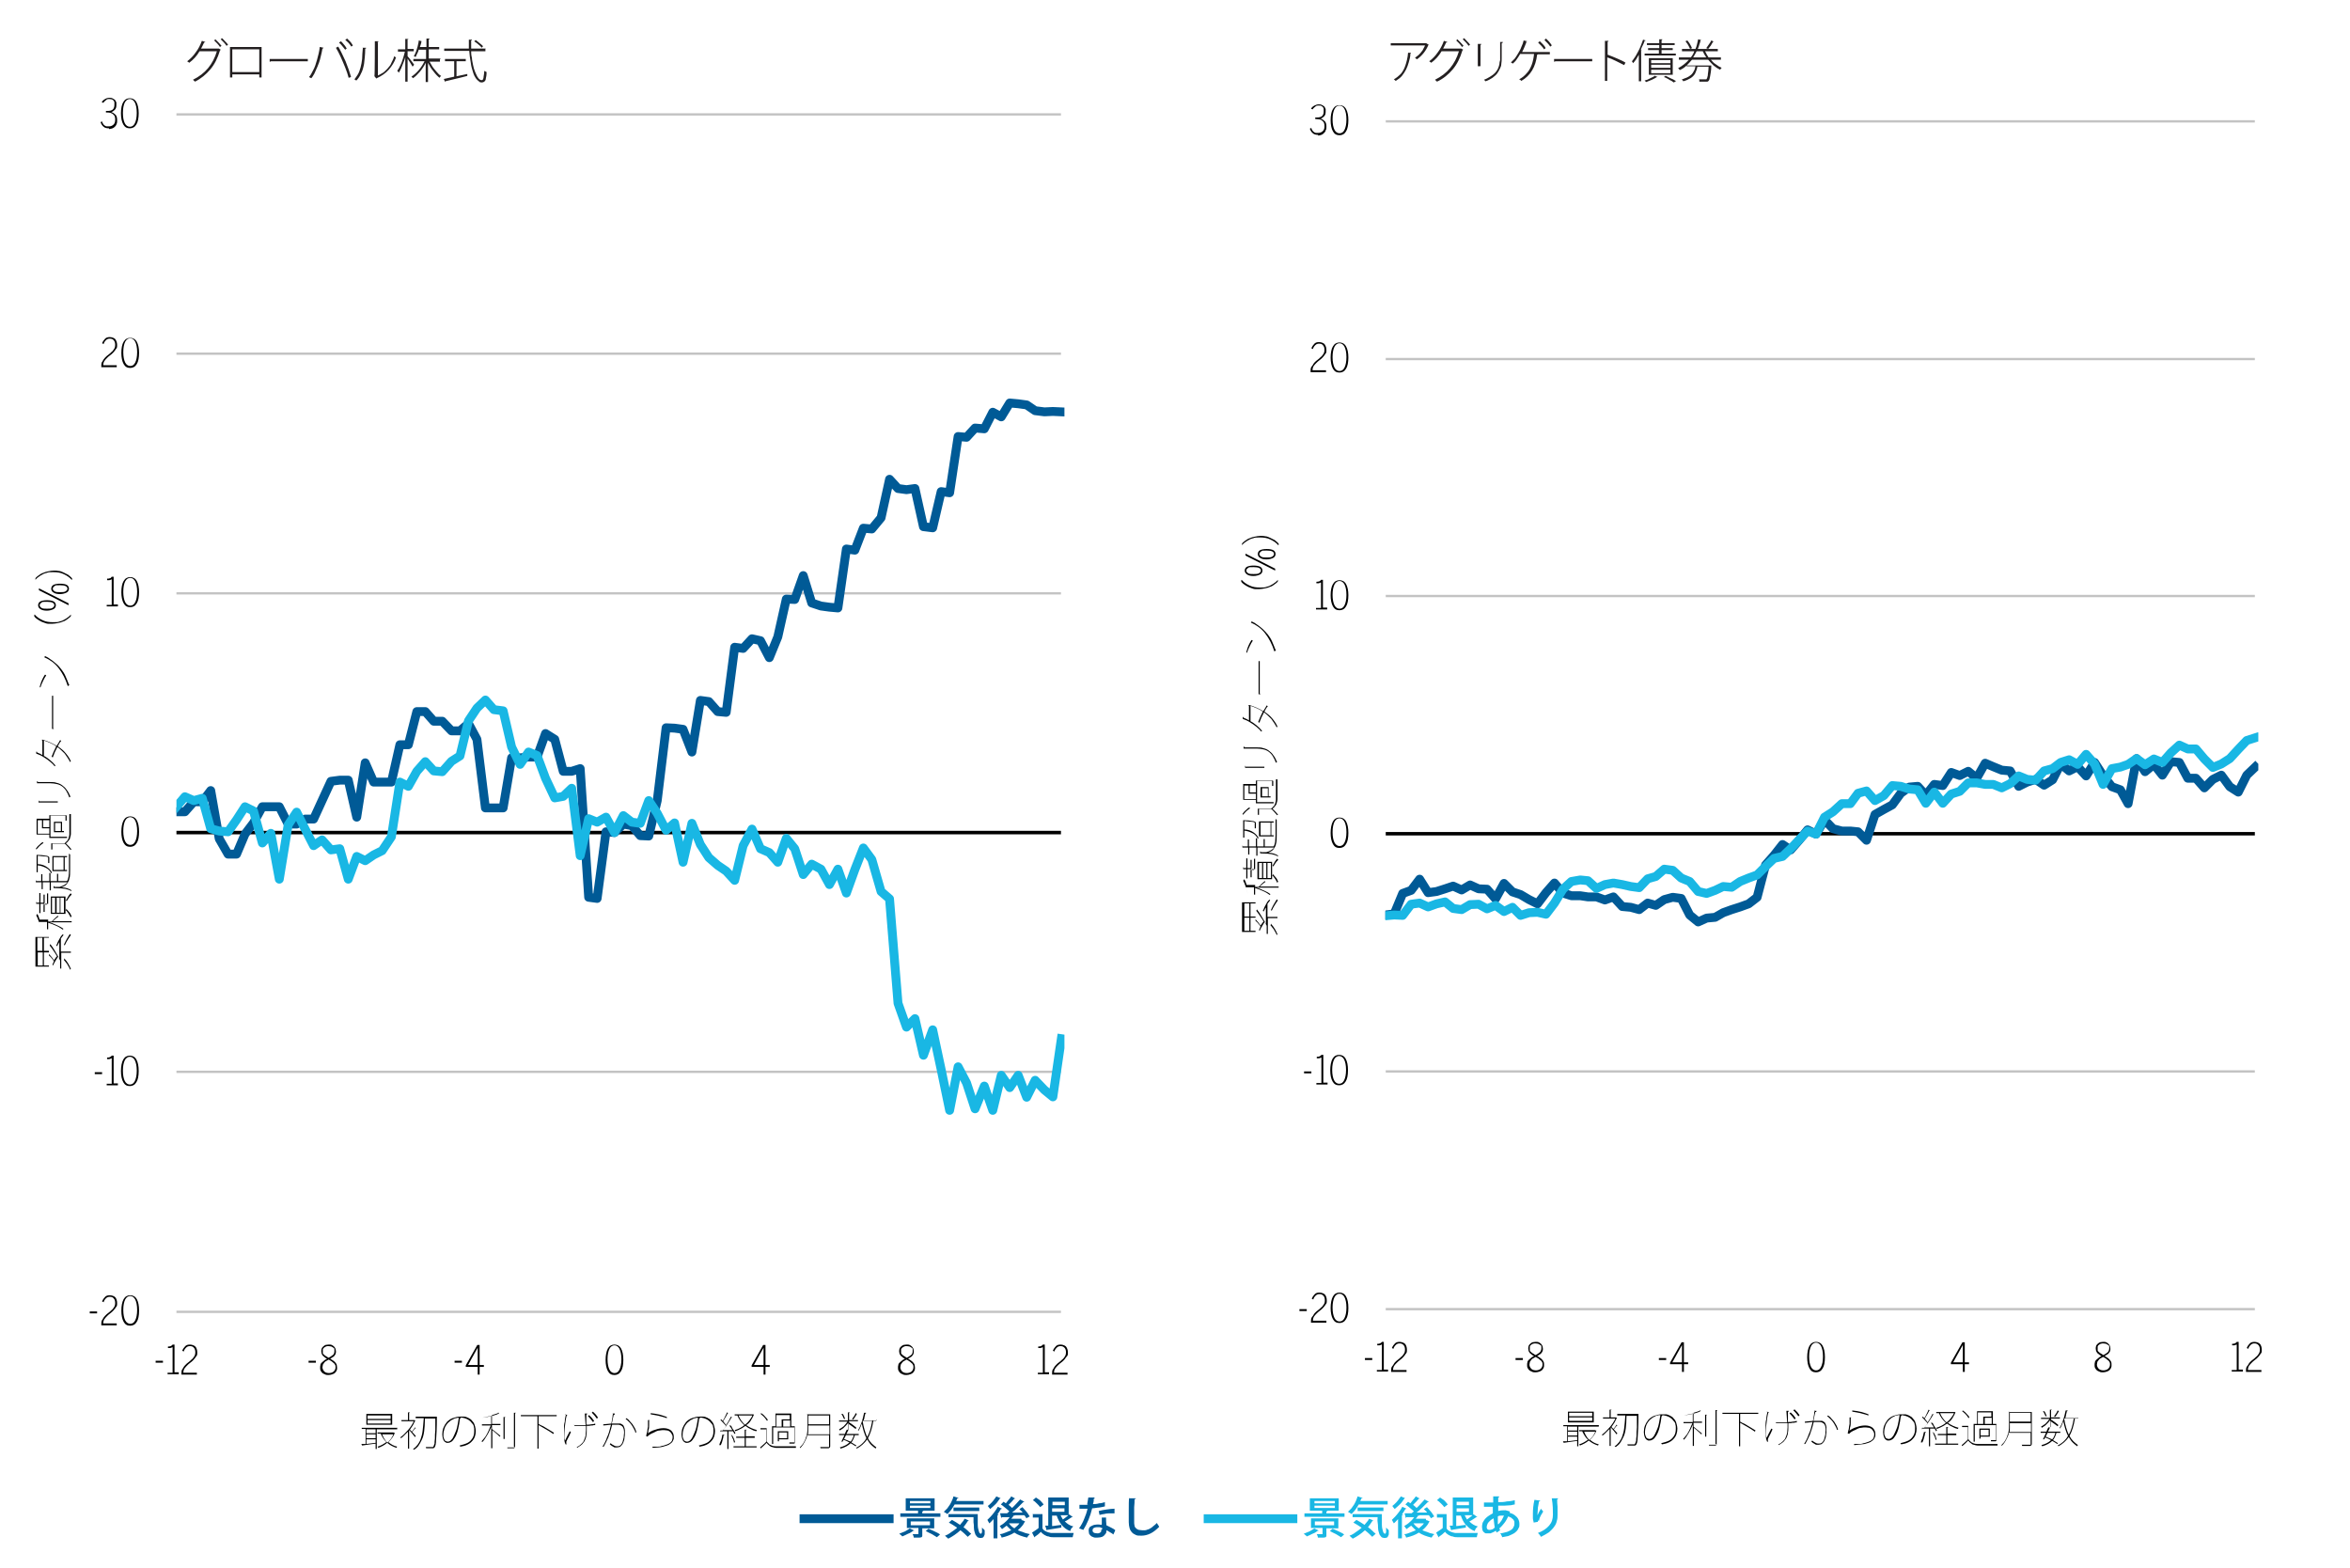 <?xml version="1.0" encoding="UTF-8"?>
<svg xmlns="http://www.w3.org/2000/svg" width="610" height="407" version="1.1" xmlns:xlink="http://www.w3.org/1999/xlink" viewBox="0 0 610 407">
  <defs>
    <style>
      .cls-1 {
        clip-path: url(#clippath-6);
      }

      .cls-2 {
        clip-path: url(#clippath-7);
      }

      .cls-3 {
        clip-path: url(#clippath-4);
      }

      .cls-4 {
        fill: #19b7e4;
      }

      .cls-5, .cls-6, .cls-7, .cls-8, .cls-9 {
        fill: none;
      }

      .cls-10 {
        clip-path: url(#clippath-1);
      }

      .cls-11 {
        fill: #005a96;
      }

      .cls-12 {
        fill: #231f20;
      }

      .cls-13 {
        clip-path: url(#clippath-5);
      }

      .cls-6 {
        stroke: #c3c3c3;
        stroke-width: .6px;
      }

      .cls-6, .cls-7, .cls-8, .cls-9 {
        stroke-linejoin: round;
      }

      .cls-14 {
        clip-path: url(#clippath-8);
      }

      .cls-15 {
        clip-path: url(#clippath-3);
      }

      .cls-7 {
        stroke: #000;
        stroke-width: .9px;
      }

      .cls-8 {
        stroke: #19b7e4;
      }

      .cls-8, .cls-9 {
        stroke-linecap: square;
        stroke-width: 2.3px;
      }

      .cls-9 {
        stroke: #005a96;
      }

      .cls-16 {
        clip-path: url(#clippath-2);
      }

      .cls-17 {
        clip-path: url(#clippath);
      }
    </style>
    <clipPath id="clippath">
      <rect class="cls-5" x="-.1" y="-42.5" width="612" height="792"/>
    </clipPath>
    <clipPath id="clippath-1">
      <rect class="cls-5" x="45.8" y="29.6" width="230.5" height="311.6"/>
    </clipPath>
    <clipPath id="clippath-2">
      <rect class="cls-5" x="8.9" y="23.7" width="424.7" height="395.3"/>
    </clipPath>
    <clipPath id="clippath-3">
      <rect class="cls-5" x="8.9" y="23.7" width="80.3" height="395.3"/>
    </clipPath>
    <clipPath id="clippath-4">
      <rect class="cls-5" x="8.9" y="23.7" width="80.3" height="395.3"/>
    </clipPath>
    <clipPath id="clippath-5">
      <rect class="cls-5" x="8.9" y="23.7" width="80.3" height="395.3"/>
    </clipPath>
    <clipPath id="clippath-6">
      <rect class="cls-5" x="26" y="385" width="407.5" height="17.5"/>
    </clipPath>
    <clipPath id="clippath-7">
      <rect class="cls-5" x="130.9" y="385" width="302.6" height="17.5"/>
    </clipPath>
    <clipPath id="clippath-8">
      <rect class="cls-5" x="359.6" y="31.4" width="226.6" height="309.3"/>
    </clipPath>
  </defs>
  <!-- Generator: Adobe Illustrator 28.7.1, SVG Export Plug-In . SVG Version: 1.2.0 Build 142)  -->
  <g>
    <g id="Layer_1">
      <g class="cls-17">
        <path class="cls-12" d="M56.8,12.6l.5.3c0,0,0,.1-.2.2-.6,2-1.4,3.6-2.5,4.9-1.1,1.3-2.4,2.4-4,3.2,0,0,0-.1-.2-.2,0,0-.2-.2-.3-.3,1.6-.8,2.9-1.8,3.9-3,1-1.2,1.8-2.7,2.3-4.4h-4.5c-.7,1.2-1.6,2.2-2.7,3,0,0-.1-.1-.2-.2-.1,0-.2-.1-.3-.2.8-.6,1.6-1.4,2.2-2.3.7-.9,1.2-1.9,1.6-3l.9.3s0,0-.1.1-.1,0-.2,0c-.3.7-.6,1.2-.8,1.6h4.6ZM55.6,10.5l.3-.3c.2.2.5.5.8.8.3.3.6.7.8.9l-.4.3c-.2-.3-.4-.6-.7-.9s-.6-.6-.8-.8ZM57.3,10.2l.3-.3c.3.2.5.5.8.8.3.3.6.6.8.9l-.4.3c-.2-.3-.4-.6-.7-.9-.3-.3-.6-.6-.8-.8ZM59.7,12.2h8.2v7.9h-.6v-.8h-7v.8h-.6v-7.9ZM60.3,18.7h7v-5.9h-7v5.9ZM70,16.1v-.8c0,0,9.9,0,9.9,0v.6h-9.6s0,0-.1.1c0,0,0,0-.1,0,0,0,0,0-.1,0ZM83.1,12.2l.9.2c0,0-.1.2-.3.2-.1.7-.3,1.5-.5,2.3-.2.9-.5,1.7-.8,2.4-.3.7-.6,1.3-.8,1.8-.3.5-.5.9-.8,1.2-.1,0-.3-.2-.6-.3.4-.4.7-1,1.1-1.8.4-.7.7-1.6,1-2.7.3-1.1.6-2.2.7-3.3ZM91.1,20l-.6.2c-.2-.8-.5-1.7-.9-2.7-.4-1-.8-1.9-1.2-2.8-.4-.9-.8-1.6-1.2-2.3l.6-.3c.6,1,1.2,2.3,1.9,3.8.6,1.5,1.1,2.9,1.4,4ZM88.1,11l.4-.3c.2.2.5.5.8.9.3.3.5.7.7,1l-.4.3c-.2-.3-.5-.6-.8-1s-.5-.6-.8-.8ZM89.7,10.3l.4-.3c.2.2.5.5.8.8.3.3.5.7.7,1l-.4.3c-.1-.2-.3-.4-.5-.7-.2-.2-.4-.5-.6-.6-.2-.2-.3-.3-.5-.5ZM94.1,12.4h.9c0,.1,0,.2,0,.2,0,0-.1,0-.2,0,0,1.7-.2,3-.3,4-.2,1-.4,1.8-.8,2.5-.3.7-.7,1.3-1.2,1.8-.2-.1-.3-.2-.5-.3.3-.4.6-.8.9-1.3.3-.5.5-1.1.7-1.8.2-.7.3-1.4.4-2.2,0-.8.1-1.8.2-3ZM98.1,11.2v8.4c.4-.2.8-.4,1.1-.6.4-.2.7-.5,1-.8.3-.3.6-.6.8-.9.3-.3.5-.7.7-1.2.2-.4.5-.9.6-1.5.1.1.3.2.5.3-.4,1.2-1.1,2.3-1.9,3.2-.8.9-1.8,1.6-3.1,2.2,0,0,0,0,0,0,0,0,0,0-.1.1l-.5-.6v-.2c.1,0,.1-8.9.1-8.9h.9c0,.1,0,.2,0,.2,0,0,0,0-.2,0ZM105.8,13.5v1.1c.2.2.5.6.9,1.1.4.6.7.9.8,1.1l-.4.5c-.1-.2-.3-.5-.6-1-.3-.4-.5-.8-.7-1.1v6h-.6v-6.4c-.1.5-.3,1-.5,1.5-.2.5-.4,1-.6,1.5-.2.4-.4.8-.6,1.1,0,0,0-.2-.2-.3,0,0-.1-.2-.2-.2.3-.4.6-.9.9-1.6.3-.6.5-1.3.7-1.9.2-.6.3-1.1.4-1.5h-1.8v-.6h1.9v-2.7h.8c0,0,0,.1,0,.1,0,0,0,0-.2,0v2.5h1.6v.6h-1.6ZM114.2,15.4v.6h-2.7c.2.3.4.7.7,1.2.3.5.7.9,1.1,1.4.4.5.8.9,1.2,1.1,0,0-.1.1-.2.2,0,0-.2.2-.2.3-.5-.4-1-.9-1.6-1.7-.6-.7-1-1.4-1.4-2.2v5h-.6v-5c-.4.8-.9,1.6-1.5,2.3-.6.7-1.2,1.3-1.8,1.7,0,0-.1-.2-.2-.2,0,0-.2-.2-.2-.2.6-.4,1.2-.9,1.9-1.7.6-.7,1.1-1.5,1.5-2.3h-2.9v-.6h3.3v-2.4h-1.9c-.1.3-.2.7-.4,1-.1.3-.3.6-.4.9-.2-.1-.4-.2-.5-.2.2-.2.3-.6.5-1,.2-.4.3-.9.5-1.5.1-.6.3-1.1.3-1.6l.8.2s0,0,0,0c0,0,0,0-.1,0,0,.4-.2.9-.4,1.5h1.7v-2.2h.8c0,.1,0,.2-.2.2v2h2.7v.6h-2.7v2.4h3.1ZM126,12.7v.6h-3.7c0,.5,0,1,.2,1.7,0,.6.2,1.3.3,1.9.1.6.3,1.2.5,1.7.2.5.4.9.6,1.3.2.3.4.6.6.7.2.2.4.2.6.2s.3-.2.4-.6c0-.4.2-1,.2-1.8,0,0,0,0,.2.1,0,0,.2.1.4.2,0,.8-.1,1.3-.2,1.7,0,.4-.2.6-.4.8-.2.1-.4.2-.6.2s-.6,0-.8-.3c-.3-.2-.5-.4-.8-.8-.2-.3-.5-.8-.7-1.5-.2-.7-.5-1.5-.6-2.5-.2-1-.3-2-.4-3.1h-6.5v-.6h6.4c0-.7,0-1.5,0-2.3h.8c0,.1,0,.2-.2.2,0,.6,0,1.4,0,2.1h3.8ZM121,15.9h-2.5v3.9l2.8-.6v.5c-2.2.6-4.2,1-5.7,1.4,0,0,0,0,0,.1,0,0,0,0-.1,0l-.3-.7c1-.2,1.9-.4,2.7-.6v-4h-2.4v-.6h5.4v.6ZM123.1,10.7l.4-.3c.3.2.6.5,1,.8.4.3.7.6.9.8l-.4.4c0-.1-.2-.3-.4-.5-.2-.2-.5-.4-.7-.6-.3-.2-.5-.4-.7-.5Z"/>
        <path class="cls-12" d="M370.3,11.3l.6.3s0,0-.1,0c-.6,1.5-1.6,2.8-3,3.8,0,0,0,0-.1-.1,0,0-.2-.1-.4-.3.1-.1.3-.2.5-.4.2-.1.4-.3.6-.5.2-.2.4-.4.6-.7.2-.2.4-.5.5-.8.2-.3.3-.6.4-.8h-8.9v-.6h9.3ZM365.3,13.7h.9c0,.1,0,.2,0,.2,0,0,0,0-.1,0,0,0,0,0,0,0,0,.8-.2,1.5-.4,2.2-.2.7-.4,1.3-.7,1.9-.3.6-.7,1.2-1.1,1.7-.4.5-1,.9-1.6,1.3-.3-.2-.4-.4-.5-.4.7-.4,1.3-.9,1.8-1.4.5-.6.9-1.3,1.2-2.2.3-.9.6-2,.7-3.3ZM379.3,12.6l.5.3c0,0,0,.1-.2.2-.6,2-1.4,3.6-2.5,4.9-1.1,1.3-2.4,2.4-4.1,3.2,0,0,0-.1-.2-.2,0,0-.2-.2-.3-.3,1.6-.8,2.9-1.8,3.9-3,1-1.2,1.8-2.7,2.3-4.4h-4.5c-.7,1.2-1.6,2.2-2.7,3,0,0-.1-.1-.2-.2-.1,0-.2-.1-.3-.2.8-.6,1.6-1.4,2.2-2.3.7-.9,1.2-1.9,1.6-3l.9.3s0,0-.1.1-.1,0-.2,0c-.3.7-.6,1.2-.8,1.6h4.6ZM378,10.5l.3-.3c.2.2.5.5.8.8.3.3.6.7.8.9l-.4.3c-.2-.3-.4-.6-.7-.9-.3-.3-.6-.6-.8-.8ZM379.7,10.2l.3-.3c.3.2.5.5.8.8.3.3.6.6.8.9l-.4.3c-.2-.3-.4-.6-.7-.9-.3-.3-.6-.6-.8-.8ZM384.2,17.2h-.6v-5.8h.9c0,.1,0,.1,0,.2,0,0-.1,0-.2,0v5.5ZM389.2,10.9h.9c0,.2,0,.2-.3.3v3.8c0,.6,0,1.1-.1,1.6,0,.5-.2.9-.4,1.3-.2.4-.4.8-.7,1.2-.3.4-.7.7-1.2,1.1-.5.3-1.1.7-1.8.9,0,0-.1-.1-.2-.2,0-.1-.2-.2-.2-.2.6-.2,1.1-.5,1.6-.8.5-.3.9-.6,1.2-.9.3-.3.6-.7.8-1.1.2-.4.3-.8.4-1.2,0-.4.1-.8.2-1.1,0-.3,0-.5,0-.6v-4.1ZM396.2,11c-.3.7-.6,1.6-1.1,2.5h7.2v.6h-3.1c0,0-.1.1-.2.1-.4,3.2-1.7,5.4-4.1,6.8,0,0,0,0-.2-.2,0,0-.2-.2-.4-.2.8-.4,1.4-.9,2-1.6.6-.6,1-1.4,1.3-2.2.3-.8.5-1.8.6-2.8h-3.6c-.3.5-.6,1-.9,1.4-.3.5-.7.8-1,1.1-.1,0-.3-.2-.5-.3.3-.3.6-.6,1-1,.3-.4.6-.9.9-1.4.3-.5.6-1,.8-1.6.3-.6.5-1.2.6-1.7l.9.2s0,0-.1.1c0,0-.1,0-.2,0h0ZM399.3,11l.4-.3c.2.2.5.5.8.8.3.3.6.7.7,1l-.4.3c-.2-.3-.4-.6-.7-.9-.3-.3-.6-.6-.8-.8ZM401,10.3l.3-.3c.1.1.3.3.5.5.2.2.4.4.6.7.2.2.3.4.4.6l-.4.3c-.2-.3-.4-.6-.7-.9-.3-.3-.6-.6-.8-.8ZM403.4,16.1v-.8c0,0,9.9,0,9.9,0v.6h-9.6s0,0-.1.1c0,0,0,0-.1,0,0,0,0,0-.1,0ZM421.9,16.3l-.3.6c-.6-.3-1.4-.7-2.2-1.1-.8-.4-1.5-.7-2.2-.9v6.1h-.6v-10.4h.9c0,.1,0,.2,0,.2,0,0-.1,0-.2,0v3.6-.2c.8.3,1.6.6,2.5,1,.9.4,1.6.7,2.2,1.1ZM425.4,21.4v-7.2c-.2.4-.5.8-.7,1.2-.3.4-.5.7-.8,1-.1-.2-.2-.4-.3-.5.3-.3.5-.7.8-1.1.3-.4.5-.9.8-1.4.3-.5.5-1,.7-1.5.2-.5.4-1.1.6-1.6l.7.2c0,0-.1.1-.3.1-.1.4-.3.8-.5,1.2-.2.4-.4.8-.5,1.2h.2c0,0,0,.1,0,.1,0,0,0,0-.1,0v8h-.6ZM429.6,19.7l.7.3c0,0-.1,0-.2,0-.4.2-.8.5-1.3.7-.5.2-1,.4-1.5.6,0,0-.1-.1-.2-.2,0,0-.2-.2-.2-.2.5-.1,1-.3,1.5-.6.5-.2,1-.5,1.3-.7ZM427.9,12.5h2.8v-.8h-3.2v-.5h3.2v-1h.8c0,.1,0,.2-.2.2v.8h3.4v.5h-3.4v.8h2.9v.5h-2.9v.9h3.7v.5h-8.1v-.5h3.7v-.9h-2.8v-.5ZM434.2,15.1v4.3h-6.2v-4.3h6.2ZM433.6,15.6h-5v.8h5v-.8ZM433.6,16.8h-5v.8h5v-.8ZM433.6,18.1h-5v.9h5v-.9ZM435.1,21l-.6.4c-.1,0-.3-.2-.6-.4-.3-.1-.6-.3-.9-.5-.4-.2-.7-.4-1.1-.5l.4-.3c.2,0,.5.2.9.4.4.2.8.4,1.1.5.3.2.5.3.7.4ZM446.7,14.9v.6h-2.6c.4.5.8.9,1.3,1.2.5.4,1,.7,1.5.9-.1.1-.3.3-.4.5-.6-.3-1.1-.6-1.7-1.1-.5-.5-1-1-1.4-1.5h-4.2c-.4.5-.9,1-1.4,1.5-.5.5-1.1.9-1.8,1.2,0-.1-.2-.3-.4-.5,1.1-.6,2-1.3,2.8-2.2h-2.6v-.6h3.1c.4-.5.7-1,.9-1.6h-3.2v-.6h3.5c.2-.4.3-.8.4-1.2.1-.4.2-.9.3-1.3l.8.2c0,0-.1.1-.2.1,0,.4-.2.7-.3,1.1-.1.4-.2.7-.4,1.1h5.2v.6h-3.3c.3.6.6,1.2.9,1.6h3.1ZM437.9,17h6s.3,0,.3,0c0,0,0,.1,0,.2,0,1.1-.2,2-.3,2.6s-.2,1-.4,1.2c0,0-.2.2-.3.2-.1,0-.4,0-.8,0s-.8,0-1.3,0c0,0,0-.2,0-.3,0-.1,0-.2-.1-.3.5,0,1,0,1.6,0s.1,0,.2,0c0,0,.2,0,.2-.1.1-.1.2-.4.3-.9,0-.5.2-1.2.2-2.3h-2.9c-.1.7-.4,1.3-.6,1.8-.3.5-.7.9-1.2,1.2-.5.3-1.1.6-1.9.8,0,0,0-.2-.2-.3,0-.1-.1-.2-.2-.2.3,0,.6-.2.9-.3.3-.1.6-.2.9-.4.3-.2.6-.4.8-.6.2-.2.4-.5.6-.9.2-.3.3-.7.4-1.2h-2.3v-.6ZM437.5,10.7l.5-.2c.2.3.5.6.7,1,.2.4.4.7.5,1l-.5.2c-.1-.3-.3-.6-.5-1-.2-.4-.5-.7-.7-1ZM442.9,14.9c-.4-.6-.7-1.1-.9-1.6h-1.6c-.3.6-.6,1.1-.9,1.6h3.4ZM443.4,12.7l-.5-.2c.2-.3.4-.6.7-1,.3-.4.5-.7.6-1l.7.3c0,0-.1,0-.2,0-.2.3-.4.6-.6,1-.2.3-.5.6-.7.9Z"/>
        <path class="cls-6" d="M45.8,29.7h229.6M45.8,91.8h229.6M45.8,154h229.6M45.8,278.2h229.6M45.8,340.5h229.6"/>
        <line class="cls-7" x1="45.8" y1="216.1" x2="275.4" y2="216.1"/>
        <g class="cls-10">
          <polyline class="cls-9" points="45.8 210.7 48 210.7 50.3 208.1 52.5 208.1 54.7 205.2 56.9 217.7 59.2 221.7 61.4 221.7 63.6 216.5 65.8 213.6 68.1 209.4 70.3 209.4 72.5 209.4 74.8 213.9 77 213.9 79.2 212.6 81.4 212.6 83.6 207.8 85.9 202.8 88.2 202.5 90.4 202.5 92.6 212.1 94.8 198 97 203 99.2 203 101.6 203 103.8 193.3 106 193.3 108.2 184.7 110.4 184.7 112.6 187.2 114.8 187.2 117.2 189.7 119.4 189.7 121.6 187.8 123.8 191.9 126 209.7 128.2 209.7 130.6 209.7 132.8 196.7 135 196.7 137.2 196.5 139.4 196.5 141.6 190.4 144 191.9 146.2 200.2 148.4 200.2 150.6 199.5 152.8 232.9 155 233.2 157.3 215.9 159.5 216.1 161.8 213.9 164 214.3 166.2 216.9 168.4 217 170.6 207.8 172.9 188.9 175.1 189 177.3 189.3 179.6 195.2 181.8 181.8 184 182.1 186.3 184.7 188.5 184.9 190.7 168 192.9 168.3 195.2 165.8 197.4 166.3 199.7 170.7 201.9 165.3 204.1 155.5 206.3 155.6 208.5 149.4 210.7 156.5 213.1 157.3 215.3 157.6 217.5 157.8 219.7 142.5 221.9 142.8 224.1 137.1 226.3 137.3 228.7 134.4 230.9 124.4 233.1 126.8 235.3 127.1 237.5 126.8 239.7 136.7 242.1 137 244.3 127.6 246.5 127.9 248.7 113.3 250.9 113.5 253.1 111.1 255.5 111.3 257.7 107 259.9 108.2 262.1 104.6 264.3 104.8 266.5 105.1 268.7 106.6 271.1 106.9 273.3 106.8 275.5 106.9"/>
          <polyline class="cls-8" points="45.8 209.4 48 206.8 50.3 207.8 52.5 207.2 54.7 215.1 56.9 215.7 59.2 215.9 61.4 212.8 63.6 209.4 65.8 210.5 68.1 218.8 70.3 216.3 72.5 228.2 74.8 214.1 77 210.8 79.2 215.2 81.4 219.5 83.6 218 85.9 220.6 88.2 220.3 90.4 228.2 92.6 222.3 94.8 223.4 97 221.9 99.2 220.8 101.6 217.2 103.8 203 106 204.1 108.2 200.2 110.4 197.7 112.6 200.1 114.8 200.3 117.2 197.6 119.4 196.2 121.6 187.1 123.8 183.8 126 181.7 128.2 184.2 130.6 184.5 132.8 193.9 135 198.4 137.2 195.2 139.4 196.1 141.6 202 144 207.1 146.2 206.7 148.4 204.6 150.6 222.1 152.8 212.5 155 213.4 157.3 212.1 159.5 216.1 161.8 211.7 164 213.4 166.2 213.7 168.4 207.8 170.6 211.1 172.9 215.5 175.1 213.6 177.3 223.8 179.6 213.7 181.8 219.2 184 222.6 186.3 224.6 188.5 226.1 190.7 228.5 192.9 219.5 195.2 215.2 197.4 220.3 199.7 221.3 201.9 223.8 204.1 217.6 206.3 220.3 208.5 227 210.7 224.3 213.1 225.6 215.3 229.6 217.5 225.6 219.7 231.8 221.9 225.7 224.1 220.1 226.3 223.1 228.7 231.4 230.9 233.3 233.1 260.4 235.3 266.6 237.5 264.4 239.7 273.9 242.1 267.3 244.3 277.6 246.5 288.2 248.7 276.9 250.9 281.1 253.1 287.8 255.5 281.9 257.7 288.2 259.9 279.1 262.1 282.3 264.3 279.1 266.5 284.8 268.7 280.4 271.1 282.9 273.3 284.7 275.5 269.6"/>
        </g>
        <g>
          <path d="M23.3,340.4h1.9v.5h-1.9v-.5Z"/>
          <path d="M26.3,343.8c0-.5,0-1,.3-1.3.2-.4.4-.7.7-1s.5-.5.8-.7c.3-.2.6-.5.8-.7.3-.2.5-.5.7-.8.2-.3.3-.6.3-1.1s-.1-.9-.4-1.2c-.2-.3-.6-.4-1-.4s-.7.1-1,.4c-.3.3-.5.6-.6,1l-.4-.2c.2-.5.5-.9.8-1.2.3-.3.7-.4,1.2-.4s1.1.2,1.4.5.5.9.5,1.5,0,.8-.3,1.1c-.2.3-.4.6-.7.9-.3.3-.5.5-.8.7s-.6.5-.8.7-.5.5-.7.8c-.2.3-.3.7-.3,1.1h3.5v.5h-4v-.2Z"/>
          <path d="M33.8,344.1c-.8,0-1.3-.3-1.7-1-.4-.7-.6-1.7-.6-2.9s.2-2.3.6-3c.4-.7,1-1,1.7-1s1.3.3,1.7,1c.4.7.6,1.7.6,3s-.2,2.3-.6,2.9c-.4.7-1,1-1.7,1ZM33.8,343.6c.6,0,1-.3,1.3-.9.3-.6.5-1.5.5-2.7s-.2-2.1-.5-2.7c-.3-.6-.8-.9-1.3-.9s-1,.3-1.3.9c-.3.6-.5,1.5-.5,2.7s.2,2.1.5,2.7c.3.6.8.9,1.3.9Z"/>
        </g>
        <g>
          <path d="M24.6,278.3h1.9v.5h-1.9v-.5Z"/>
          <path d="M27.7,281.3h1.3v-6.6c0,0-.2,0-.3.1s-.2,0-.3.1c-.1,0-.2,0-.3,0-.1,0-.2,0-.3,0v-.4c.3,0,.5,0,.7-.1s.4-.2.5-.4h.5v7.2h1.1v.5h-2.9v-.5Z"/>
          <path d="M33.7,281.9c-.8,0-1.3-.3-1.7-1-.4-.7-.6-1.7-.6-2.9s.2-2.3.6-3c.4-.7,1-1,1.7-1s1.3.3,1.7,1c.4.7.6,1.7.6,3s-.2,2.3-.6,2.9c-.4.7-1,1-1.7,1ZM33.7,281.5c.6,0,1-.3,1.3-.9.3-.6.5-1.5.5-2.7s-.2-2.1-.5-2.7c-.3-.6-.8-.9-1.3-.9s-1,.3-1.3.9c-.3.6-.5,1.5-.5,2.7s.2,2.1.5,2.7c.3.6.8.9,1.3.9Z"/>
        </g>
        <path d="M33.8,219.8c-.8,0-1.3-.3-1.7-1-.4-.7-.6-1.7-.6-2.9s.2-2.3.6-3c.4-.7,1-1,1.7-1s1.3.3,1.7,1c.4.7.6,1.7.6,3s-.2,2.3-.6,2.9c-.4.7-1,1-1.7,1ZM33.8,219.3c.6,0,1-.3,1.3-.9.3-.6.5-1.5.5-2.7s-.2-2.1-.5-2.7c-.3-.6-.8-.9-1.3-.9s-1,.3-1.3.9c-.3.6-.5,1.5-.5,2.7s.2,2.1.5,2.7c.3.6.8.9,1.3.9Z"/>
        <g>
          <path d="M27.7,157h1.3v-6.6c0,0-.2,0-.3.1s-.2,0-.3.1c-.1,0-.2,0-.3,0-.1,0-.2,0-.3,0v-.4c.3,0,.5,0,.7-.1.2,0,.4-.2.5-.4h.5v7.2h1.1v.5h-2.9v-.5Z"/>
          <path d="M33.8,157.6c-.8,0-1.3-.3-1.7-1-.4-.7-.6-1.7-.6-2.9s.2-2.3.6-2.9c.4-.7,1-1,1.7-1s1.3.3,1.7,1c.4.7.6,1.7.6,2.9s-.2,2.3-.6,2.9c-.4.7-1,1-1.7,1ZM33.8,157.2c.6,0,1-.3,1.3-.9s.5-1.5.5-2.7-.2-2.1-.5-2.7c-.3-.6-.8-.9-1.3-.9s-1,.3-1.3.9c-.3.6-.5,1.5-.5,2.7s.2,2.1.5,2.7c.3.6.8.9,1.3.9Z"/>
        </g>
        <g>
          <path d="M26.3,95.1c0-.5,0-1,.3-1.3.2-.4.4-.7.7-1s.5-.5.8-.7c.3-.2.6-.5.8-.7.3-.2.5-.5.7-.8.2-.3.3-.6.3-1.1s-.1-.9-.4-1.2c-.2-.3-.6-.4-1-.4s-.7.1-1,.4-.5.6-.6,1l-.4-.2c.2-.5.5-.9.8-1.2.3-.3.7-.4,1.2-.4s1.1.2,1.4.5c.3.4.5.9.5,1.5s0,.8-.3,1.1c-.2.3-.4.6-.7.9s-.5.5-.8.7c-.3.2-.6.5-.8.7s-.5.5-.7.8c-.2.3-.3.7-.3,1.1h3.5v.5h-4v-.2Z"/>
          <path d="M33.8,95.5c-.8,0-1.3-.3-1.7-1-.4-.7-.6-1.7-.6-2.9s.2-2.3.6-2.9c.4-.7,1-1,1.7-1s1.3.3,1.7,1c.4.7.6,1.7.6,2.9s-.2,2.3-.6,2.9c-.4.7-1,1-1.7,1ZM33.8,95c.6,0,1-.3,1.3-.9s.5-1.5.5-2.7-.2-2.1-.5-2.7c-.3-.6-.8-.9-1.3-.9s-1,.3-1.3.9c-.3.6-.5,1.5-.5,2.7s.2,2.1.5,2.7c.3.6.8.9,1.3.9Z"/>
        </g>
        <g class="cls-16">
          <g>
            <path d="M28.3,33.3c-.6,0-1.1-.1-1.4-.4-.4-.3-.6-.7-.8-1.2l.4-.2c0,.3.2.5.3.7.1.2.3.3.4.4.2.1.3.2.5.2.2,0,.4,0,.6,0,.5,0,.9-.2,1.2-.5.3-.3.4-.7.4-1.2s0-.5-.1-.8c0-.2-.2-.4-.4-.6-.2-.2-.4-.3-.7-.4s-.6-.1-1-.1h-.2v-.4h.4c.6,0,1.1-.1,1.4-.4.3-.3.4-.7.4-1.2s0-.4,0-.6-.1-.3-.2-.5c-.1-.1-.3-.2-.4-.3-.2,0-.4-.1-.7-.1s-.7,0-.9.3c-.3.2-.5.4-.7.7l-.4-.2c.2-.3.5-.6.9-.8.3-.2.7-.3,1.1-.3s.6,0,.9.2c.2.1.4.2.6.4.1.2.2.4.3.6,0,.2,0,.5,0,.7,0,.5-.1.9-.4,1.2s-.6.5-.9.6c.4.1.8.4,1.1.7.3.3.4.8.4,1.4s0,.6-.1.9c-.1.3-.2.5-.4.7-.2.2-.4.4-.7.5-.3.1-.6.2-.9.2Z"/>
            <path d="M33.7,33.3c-.8,0-1.3-.3-1.7-1-.4-.7-.6-1.7-.6-2.9s.2-2.3.6-2.9c.4-.7,1-1,1.7-1s1.3.3,1.7,1c.4.7.6,1.7.6,2.9s-.2,2.3-.6,2.9c-.4.7-1,1-1.7,1ZM33.7,32.9c.6,0,1-.3,1.3-.9s.5-1.5.5-2.7-.2-2.1-.5-2.7c-.3-.6-.8-.9-1.3-.9s-1,.3-1.3.9c-.3.6-.5,1.5-.5,2.7s.2,2.1.5,2.7c.3.6.8.9,1.3.9Z"/>
          </g>
        </g>
        <g>
          <path d="M40.4,353.2h1.9v.5h-1.9v-.5Z"/>
          <path d="M43.5,356.3h1.3v-6.6c0,0-.2,0-.3.1s-.2,0-.3.1c-.1,0-.2,0-.3,0-.1,0-.2,0-.3,0v-.4c.3,0,.5,0,.7-.1s.4-.2.5-.4h.5v7.2h1.1v.5h-2.9v-.5Z"/>
          <path d="M47.1,356.6c0-.5,0-1,.3-1.3.2-.4.4-.7.7-1s.5-.5.8-.7c.3-.2.6-.5.8-.7.3-.2.5-.5.7-.8.2-.3.3-.6.3-1.1s-.1-.9-.4-1.2c-.2-.3-.6-.4-1-.4s-.7.1-1,.4c-.3.3-.5.6-.6,1l-.4-.2c.2-.5.5-.9.8-1.2.3-.3.7-.4,1.2-.4s1.1.2,1.4.5.5.9.5,1.5,0,.8-.3,1.1c-.2.3-.4.6-.7.9-.3.3-.5.5-.8.7s-.6.5-.8.7-.5.5-.7.8c-.2.3-.3.7-.3,1.1h3.5v.5h-4v-.2Z"/>
        </g>
        <g>
          <path d="M80.1,353.2h1.9v.5h-1.9v-.5Z"/>
          <path d="M85.3,356.9c-.4,0-.7,0-1-.2-.3-.1-.5-.2-.7-.4-.2-.2-.3-.4-.4-.6s-.1-.5-.1-.7,0-.5.1-.8c0-.2.2-.4.4-.6s.4-.3.6-.5c.2-.2.5-.3.7-.4-.2-.1-.4-.2-.6-.4-.2-.1-.3-.3-.5-.4-.1-.2-.2-.3-.3-.5,0-.2-.1-.4-.1-.6s0-.5.1-.7c0-.2.2-.4.4-.6.2-.2.4-.3.6-.4.2,0,.5-.1.8-.1s.6,0,.8.1c.2.1.4.2.6.4.2.2.3.4.4.6,0,.2.1.4.1.7s0,.4-.1.6c0,.2-.2.3-.3.5-.1.2-.3.3-.5.4-.2.1-.4.3-.6.4.3.1.5.3.7.4.2.1.4.3.6.5.2.2.3.4.4.6,0,.2.1.5.1.8s0,.5-.1.7-.2.4-.4.6c-.2.2-.4.3-.7.4-.3.1-.6.2-1,.2ZM85.3,356.4c.5,0,.9-.1,1.3-.4.3-.3.5-.6.5-1.1s0-.4-.1-.6-.2-.4-.4-.5c-.2-.2-.3-.3-.6-.5s-.5-.3-.7-.4c-.3.2-.5.3-.7.4-.2.1-.4.3-.5.5-.1.2-.3.3-.3.5,0,.2-.1.4-.1.6,0,.4.2.8.5,1.1.3.3.8.4,1.3.4ZM85.3,352.4c.5-.2.8-.5,1.1-.7s.4-.6.4-1,0-.3,0-.5c0-.2-.1-.3-.3-.4-.1-.1-.3-.2-.5-.3-.2,0-.4-.1-.7-.1s-.5,0-.7.1-.3.2-.5.3c-.1.1-.2.3-.3.4,0,.2,0,.3,0,.5s0,.4,0,.5c0,.2.2.3.3.4.1.1.3.3.5.4.2.1.4.2.6.4Z"/>
        </g>
        <g>
          <path d="M118,353.2h1.9v.5h-1.9v-.5Z"/>
          <path d="M124,354.8h-3.1v-.4l3-5.3h.6v5.2h1.1v.5h-1.1v2h-.5v-2ZM124,354.3v-4.5h0l-2.5,4.5h2.5Z"/>
        </g>
        <path d="M159.5,356.9c-.8,0-1.3-.3-1.7-1-.4-.7-.6-1.7-.6-2.9s.2-2.3.6-3c.4-.7,1-1,1.7-1s1.3.3,1.7,1c.4.7.6,1.7.6,3s-.2,2.3-.6,2.9c-.4.7-1,1-1.7,1ZM159.5,356.4c.6,0,1-.3,1.3-.9.3-.6.5-1.5.5-2.7s-.2-2.1-.5-2.7c-.3-.6-.8-.9-1.3-.9s-1,.3-1.3.9c-.3.6-.5,1.5-.5,2.7s.2,2.1.5,2.7c.3.6.8.9,1.3.9Z"/>
        <path d="M198.2,354.8h-3.1v-.4l3-5.3h.6v5.2h1.1v.5h-1.1v2h-.5v-2ZM198.2,354.3v-4.5h0l-2.5,4.5h2.5Z"/>
        <path d="M235.3,356.9c-.4,0-.7,0-1-.2-.3-.1-.5-.2-.7-.4-.2-.2-.3-.4-.4-.6s-.1-.5-.1-.7,0-.5.1-.8c0-.2.2-.4.4-.6s.4-.3.6-.5c.2-.2.5-.3.7-.4-.2-.1-.4-.2-.6-.4-.2-.1-.3-.3-.5-.4-.1-.2-.2-.3-.3-.5,0-.2-.1-.4-.1-.6s0-.5.1-.7c0-.2.2-.4.4-.6.2-.2.4-.3.6-.4.2,0,.5-.1.8-.1s.6,0,.8.1c.2.1.4.2.6.4.2.2.3.4.4.6,0,.2.1.4.1.7s0,.4-.1.6c0,.2-.2.3-.3.5-.1.2-.3.3-.5.4-.2.1-.4.3-.6.4.3.1.5.3.7.4.2.1.4.3.6.5.2.2.3.4.4.6,0,.2.1.5.1.8s0,.5-.1.7-.2.4-.4.6c-.2.2-.4.3-.7.4-.3.1-.6.2-1,.2ZM235.3,356.4c.5,0,.9-.1,1.3-.4.3-.3.5-.6.5-1.1s0-.4-.1-.6-.2-.4-.4-.5c-.2-.2-.3-.3-.6-.5s-.5-.3-.7-.4c-.3.2-.5.3-.7.4-.2.1-.4.3-.5.5-.1.2-.3.3-.3.5,0,.2-.1.4-.1.6,0,.4.2.8.5,1.1.3.3.8.4,1.3.4ZM235.4,352.4c.5-.2.8-.5,1.1-.7s.4-.6.4-1,0-.3,0-.5c0-.2-.1-.3-.3-.4-.1-.1-.3-.2-.5-.3-.2,0-.4-.1-.7-.1s-.5,0-.7.1-.3.2-.5.3c-.1.1-.2.3-.3.4,0,.2,0,.3,0,.5s0,.4,0,.5c0,.2.2.3.3.4.1.1.3.3.5.4.2.1.4.2.6.4Z"/>
        <g>
          <path d="M269.4,356.3h1.3v-6.6c0,0-.2,0-.3.1s-.2,0-.3.1c-.1,0-.2,0-.3,0-.1,0-.2,0-.3,0v-.4c.3,0,.5,0,.7-.1s.4-.2.5-.4h.5v7.2h1.1v.5h-2.9v-.5Z"/>
          <path d="M273.1,356.6c0-.5,0-1,.3-1.3.2-.4.4-.7.7-1s.5-.5.8-.7c.3-.2.6-.5.8-.7.3-.2.5-.5.7-.8.2-.3.3-.6.3-1.1s-.1-.9-.4-1.2-.6-.4-1-.4-.7.1-1,.4c-.3.3-.5.6-.6,1l-.4-.2c.2-.5.5-.9.8-1.2.3-.3.7-.4,1.2-.4s1.1.2,1.4.5c.3.4.5.9.5,1.5s0,.8-.3,1.1-.4.6-.7.9c-.3.3-.5.5-.8.7s-.6.5-.8.7-.5.5-.7.8c-.2.3-.3.7-.3,1.1h3.5v.5h-4v-.2Z"/>
        </g>
        <g class="cls-15">
          <path d="M11.3,234.8h.9v-2.9h.3v5.9h0v1.4h.9c.2-.2.4-.4.8-.8.4-.4.7-.6.8-.7l.2.2c-.1,0-.4.3-.7.5-.3.3-.6.5-.8.7h4.9v.3h-5.7c.7.2,1.3.5,2,.8.7.3,1.2.6,1.6.9-.1,0-.2.2-.2.2-.4-.3-1-.7-1.7-1-.7-.3-1.4-.6-2.1-.8v1.7h-.3v-1.9h-2.1c.2.6.3,1.2.5,1.7,0,0,0,0,0,0,0,0,0,0,0,0,0,0,0,0,0,0-.2-.7-.4-1.3-.6-2-.2-.6-.4-1.1-.6-1.4l.3-.4s0,0,0,0h0c.2.4.4.8.6,1.5h2.2v-1.6h0v-2.5h-.9v2.1h-.3v-2.1h-.8v2.4h-.3v-2.4h-.8v-.5c.1,0,.1,0,.1.2h.7v-2.5h.3v2.5h.8v-2.1h.3v2.1ZM9,159.5h0c.5.6,1.2,1.1,2.1,1.5.8.4,1.7.5,2.7.5s1.2,0,1.7-.2c.6-.1,1.1-.4,1.6-.7.5-.3,1-.7,1.3-1.1h0v.4c-.2.3-.5.5-.9.8s-.7.5-1.1.6c-.4.2-.8.3-1.3.4-.5.1-1,.2-1.5.2s-.8,0-1.1,0c-.4,0-.8-.2-1.1-.3-.4-.1-.8-.3-1.3-.6-.5-.3-.9-.6-1.2-1v-.4ZM15,228.7h2.4c.2-.3.3-.7.4-1.2s.1-1.1.1-1.7v-4.2c.1,0,.2.1.3.2v4c0,.9,0,1.7-.2,2.3-.1.6-.4,1-.7,1.4-.3.4-.8.6-1.3.8,1.2.1,2,.4,2.6.8,0,0,0,0-.1.1,0,0,0,0,0,.1-.4-.3-.9-.4-1.6-.6-.7-.1-1.7-.2-3-.2v-.5c.1,0,.2,0,.2.2.6,0,1.1,0,1.4,0,.4-.1.8-.3,1.2-.5.3-.2.6-.4.8-.7h-4.3v2.1h-.3v-2.1h-1.8v1.8h-.3v-1.8h-1.5v-.5c.1,0,.1,0,.1.2h1.3v-1.8h.3v1.8h1.8v-2.1h.3v1.9c0,0,0,0,0,.2h1.7v-1.9h.3v1.9ZM10.9,192.3v-.3c.2,0,.2,0,.2,0,1.3.4,2.5.9,3.6,1.6.4-.6.7-1.1.9-1.5l.3.2c-.3.3-.6.8-.9,1.4.3.2.5.4.8.6.3.2.6.5.9.8.3.3.6.7.9,1.1.3.4.6.9.8,1.4,0,0-.1.1-.2.2-.4-.8-.9-1.5-1.4-2.2-.6-.6-1.2-1.2-1.9-1.7-.5.9-.9,1.8-1.2,2.7l-.3-.2c.3-.8.7-1.7,1.2-2.7-1-.7-2.1-1.1-3.2-1.5v4c.6.3,1.1.7,1.6,1.1.5.4,1,.9,1.4,1.4-.1.1-.2.2-.2.2-.3-.4-.7-.8-1.2-1.2-.5-.4-1-.8-1.7-1.2-.6-.4-1.3-.7-1.9-.9v-.5c.2,0,.3.1.2.2.5.2,1,.4,1.4.7v-3.9h0ZM9.5,220.5l-.2-.2c.2-.3.5-.7.9-1,.3-.3.6-.6.9-.7l.2.2c-.2.1-.4.3-.7.5-.2.2-.5.4-.7.7-.2.2-.4.4-.5.6ZM15.7,244c-.4.6-.6,1.1-.9,1.6l-.2-.2c.1-.2.3-.5.4-.9.2-.4.4-.7.6-1.1.2-.4.5-.7.7-.9l.2.2c-.2.2-.4.5-.7.9v3.4h2.6v.3h-2.5v4.1c.1,0,.1,0,.2,0,0,0,0,0,0,0h-.5c0,.1,0-2.1,0-2.1-.2-.4-.4-.8-.5-1-.2.3-.5.7-.7,1.1s-.5.8-.6,1.2l-.2-.2.4-.9c-.2-.2-.3-.5-.6-.8-.2-.3-.5-.5-.7-.7v2.9h-3.5v-7.7h3.5v4.3h0s0,0,0,.1c.2.2.4.5.7.8.2.3.5.6.6.9.1-.2.2-.4.4-.6.1-.2.3-.4.4-.5-.3-.5-.6-1-.9-1.4-.3-.4-.5-.8-.7-1-.2-.2-.3-.4-.3-.4l.2-.4s0,0,0,0c0,0,0,0,0,.1.4.5.8,1.1,1.2,1.8.4.7.8,1.3,1.1,1.9,0-1.6,0-3.2,0-4.7h0ZM13.1,212v5.2h4.3v.3h-4.6v-.9h-3.3v-4.1h3.3v-.9h4.1c.1,0,.2,0,.3,0,0,0,.1.1.1.2,0,0,0,.1,0,.2,0,.1,0,.5,0,1,0,0,0,0-.2,0,0,0-.1,0-.1,0v-.8c0-.3,0-.4,0-.5,0,0,0,0-.1,0h-3.8ZM9.5,222.1v-.2s.2,0,.2,0c.9,0,1.6.1,2.1.2.5,0,.8.2.9.3,0,0,.1.1.1.2,0,0,0,.3,0,.5s0,.6,0,.9c-.1,0-.2,0-.3,0,0-.4,0-.8,0-1.3s0-.2,0-.2c0,0-.3-.2-.8-.2-.4,0-1-.1-1.9-.2v2.2c.9,0,1.7.3,2.3.7.6.4,1.1.9,1.4,1.5,0,0-.2.1-.2.2-.3-.6-.7-1.1-1.3-1.4-.6-.3-1.3-.6-2.2-.7v1.8h-.3v-4.4h0ZM9.6,203.3v-.5c0,0,.1,0,.2,0,0,0,0,0,0,.2h3.3c.6,0,1.1,0,1.6.2.5.1,1,.3,1.4.6.4.3.9.7,1.2,1.2.4.5.7,1.1,1,1.8-.1,0-.2.1-.3.2-.2-.6-.5-1.2-.8-1.7-.3-.5-.7-.9-1.1-1.2-.4-.3-.9-.5-1.4-.6-.5-.1-1-.2-1.7-.2h-3.5ZM11,246.8v-3.4h-1.3v3.4h1.3ZM9.8,247.2v3.4h1.3v-3.4h-1.3ZM9.8,212.9v3.5h3v-1.4h-1.9v-2.1h-1.1ZM15,208v.3h-5v-.5c0,0,.1,0,.1,0,0,0,0,0,0,.2h4.8ZM10.6,178.4h-.3c.1-.6.3-1,.4-1.4.2-.4.3-.8.5-1.1.2-.3.3-.6.5-.8l.3.2c-.3.4-.5.8-.8,1.4-.3.6-.5,1.1-.7,1.7ZM11.2,214.7h1.6v-1.8h-1.6v1.8ZM12.7,246.8v-3.4h-1.3v3.4h1.3ZM11.4,247.2v3.4h1.3v-3.4h-1.3ZM18,177.8l-.4.3c-.6-1.9-1.4-3.4-2.4-4.7-1-1.3-2.3-2.2-3.7-2.8,0,0,.1-.2.2-.3.5.2,1,.5,1.5.9.5.3.9.7,1.4,1.1s.9.9,1.3,1.4c.4.5.8,1.1,1.1,1.8.3.7.6,1.4.9,2.2,0,0,0,0,.1,0,0,0,0,0,0,0ZM13.2,237.2v-4.5h3.8v4.5h-3.8ZM13.3,220.7v-1.8h3.4c.1,0,.2-.2.4-.3.1-.1.2-.3.4-.4.1-.2.2-.4.3-.6,0-.2.2-.6.2-1,0-.4,0-1.1,0-2.1s0-2.2,0-3.2c0,0,0,0,.2,0,0,0,.1,0,.2,0,0,.7,0,1.7,0,2.9s0,.9,0,1.3c0,.4,0,.7,0,1,0,.3-.1.6-.2.9,0,.3-.2.6-.4.8-.2.3-.4.5-.7.7.6.6,1.1,1.1,1.4,1.5,0,0,0,0,.1,0l-.3.2c-.2-.2-.4-.5-.7-.8-.3-.3-.5-.6-.8-.8h-3.2v1.5h-.3ZM14,189.2h-.5c0,0,0-8.6,0-8.6h.3v8.3s0,0,0,0c0,0,0,0,0,.1,0,0,0,0,0,0ZM14.3,236.9v-3.9h-.8v3.9h.8ZM13.6,222.2h3.8v.3h-.6v3.3h.6v.3h-3.8v-3.9ZM13.9,225.8h2.6v-3.3h-2.6v3.3ZM14,216v-2.7h2.1v2.4h.5v.3h-2.7ZM15.8,215.7v-2.1h-1.5v2.1h1.5ZM15.5,236.9v-3.9h-.8v3.9h.8ZM16.6,236.9v-3.9h-.9v3.9h.9ZM16.6,249.1l.2-.4c0,0,0,0,0,.2.3.3.6.7.9,1.2.3.5.5.9.7,1.4,0,0-.2.2-.2.2-.1-.3-.3-.7-.5-1-.2-.4-.4-.7-.6-.9-.2-.3-.4-.5-.5-.6ZM18.2,242.5l.2.2c-.2.3-.5.7-.8,1.2-.3.5-.6,1-.8,1.5l-.2-.2c.2-.5.5-1,.7-1.4.3-.5.5-.8.6-1,.1-.2.2-.3.3-.4ZM17.1,236.2l.2-.4s0,0,0,.2c.2.2.4.5.7.8s.4.7.6,1.1c0,0-.1,0-.3.2-.1-.3-.2-.5-.4-.8-.2-.3-.3-.5-.5-.7-.1-.2-.3-.3-.4-.4ZM18.4,231.9l.2.3c0,0-.2.2-.4.4-.2.2-.3.4-.5.7-.2.3-.3.5-.4.6l-.2-.2c.2-.3.4-.6.6-1,.2-.3.4-.6.6-.8Z"/>
        </g>
        <g class="cls-3">
          <path d="M14.5,157.1c0,.4-.2.8-.6,1-.4.2-1,.4-1.7.4s-1.3-.1-1.7-.4c-.4-.2-.6-.6-.6-1s.2-.8.6-1c.4-.2,1-.3,1.7-.3s1.3.1,1.7.3c.4.2.6.6.6,1ZM10.1,153.2v-.5l7.7,3.9v.5l-7.7-3.9ZM14.1,157.1c0-.6-.6-.9-1.9-.9s-1.1,0-1.4.2c-.3.2-.5.4-.5.7s.2.5.5.7c.3.2.8.2,1.4.2s1.1,0,1.4-.2c.3-.2.5-.4.5-.7ZM17.9,152.8c0,.4-.2.8-.6,1-.4.2-1,.4-1.7.4s-1.3-.1-1.7-.4c-.4-.2-.6-.6-.6-1s.2-.8.6-1c.4-.2,1-.3,1.7-.3s1.3.1,1.7.3c.4.2.6.6.6,1ZM17.5,152.8c0-.6-.6-.9-1.9-.9s-1.1,0-1.4.2-.5.4-.5.7.2.5.5.7c.3.2.8.2,1.4.2s1.1,0,1.4-.2.5-.4.5-.7Z"/>
        </g>
        <g class="cls-13">
          <path d="M18.6,150.5h0c-.5-.6-1.2-1.1-2.1-1.5-.8-.4-1.7-.5-2.7-.5s-1.2,0-1.7.2c-.6.1-1.1.4-1.6.7-.5.3-1,.7-1.3,1.1h0v-.4c.2-.3.5-.5.9-.8.3-.2.7-.5,1.1-.6.4-.2.8-.3,1.3-.4.5-.1,1-.2,1.5-.2s.8,0,1.2.1c.4,0,.9.2,1.3.4.4.2.8.4,1.2.6.4.3.7.6,1,.9v.4Z"/>
        </g>
        <path d="M103.1,370.7v.3h-5.3v5.1h-.3v-1.4c-1.6.2-2.8.4-3.5.5,0,0,0,0,0,0,0,0,0,0,0,0l-.2-.4h1.1v-3.9h-1v-.3h9.3ZM95.1,372h2.4v-1h-2.4v1ZM95.1,373.3h2.4v-1h-2.4v1ZM97.5,373.6h-2.4v1.2l2.4-.3v-.8ZM95.1,367h6.7v2.8h-6.7v-2.8ZM95.4,368.3h6v-.9h-6v.9ZM95.4,369.5h6v-.9h-6v.9ZM102.3,371.9h0s.2,0,.2,0c0,0,0,0,0,0-.2.5-.4.9-.7,1.3-.3.4-.6.8-1,1.1.7.6,1.4,1,2.3,1.2,0,0-.1.1-.2.3-.9-.3-1.7-.7-2.4-1.3-.7.6-1.5,1-2.3,1.3,0-.1-.1-.2-.2-.3.4-.1.8-.3,1.2-.5.4-.2.8-.5,1.1-.7-.7-.6-1.1-1.4-1.5-2.2h.2c0,0-1,0-1,0v-.3h4.1ZM100.6,374.4c.7-.6,1.2-1.3,1.5-2.1h-2.9c.2.4.3.8.6,1.2.2.4.5.7.8,1h0ZM107.9,372.8l-.2.2c-.1-.2-.4-.5-.7-.9-.3-.4-.6-.7-.8-.9h0v4.8h-.3v-4.4c-.3.3-.6.6-.9.9-.3.3-.6.6-.9.8,0,0,0,0-.1-.1,0,0,0,0-.1-.1.7-.5,1.3-1.1,2-1.9.7-.8,1.2-1.6,1.5-2.3h-3.2v-.3h1.7v-2h.5c0,.1,0,.1-.2.1v1.9h1.4s.2.1.2.1c0,0,0,0,0,0,0,0,0,0,0,0-.2.4-.4.8-.6,1.2-.3.4-.5.8-.8,1.2l.5.5c.4-.4.6-.8.8-1.1l.3.2s0,0-.2,0c-.3.4-.6.7-.8,1l.9,1ZM107.9,367.7h5.5s0,.1,0,.1c0,2.8-.1,4.8-.2,5.9,0,1.1-.2,1.7-.4,2,0,0-.2.2-.3.2-.1,0-.3,0-.6,0s-.8,0-1.3,0c0-.1,0-.2-.1-.3.5,0,1,0,1.6,0s.2,0,.3,0c0,0,.1-.2.2-.3,0-.1.1-.4.2-.6,0-.3,0-.7.1-1.3,0-.6,0-1.4.1-2.2,0-.9,0-1.9,0-3h-2.7c0,1.4-.1,2.5-.2,3.3-.1.8-.3,1.6-.6,2.2-.3.6-.6,1.2-.9,1.6-.3.4-.7.7-1.1,1,0,0-.2-.2-.3-.2.5-.3.8-.6,1.2-1.1.3-.4.6-.9.8-1.5.2-.6.4-1.2.5-2.1.1-.8.2-1.9.3-3.3h-2.1v-.3ZM119.2,367.9h.4c0,.2-.1.3-.2.3-.1,1-.3,1.9-.5,2.8-.2.9-.5,1.6-.8,2.1-.3.5-.6.9-.9,1.1-.3.2-.6.3-.9.3s-.3,0-.4,0c-.1,0-.3-.2-.5-.3-.2-.2-.3-.4-.4-.7-.1-.3-.2-.7-.2-1.2s.1-1.2.3-1.7c.2-.5.5-1,.9-1.5.4-.4.9-.8,1.5-1,.6-.2,1.2-.4,1.9-.4s.7,0,1.1,0c.4,0,.7.2,1,.3.3.2.6.3.8.5.2.2.4.5.6.7.2.3.3.6.4,1,.1.4.2.8.2,1.2,0,1.1-.3,2-1,2.7-.6.7-1.6,1.2-3,1.4l-.2-.3c.8-.2,1.5-.4,2.1-.7.6-.3,1-.8,1.3-1.3.3-.5.4-1.1.4-1.8s0-.7-.1-1c0-.4-.2-.7-.5-1-.2-.3-.5-.6-.8-.8-.3-.2-.7-.4-1.1-.5-.4-.1-.9-.2-1.4-.2h-.2ZM116.2,374.2c.3,0,.6-.1.9-.4.3-.3.5-.6.7-1.1.2-.4.4-.9.6-1.4s.3-1.1.4-1.6c.1-.6.2-1.2.3-1.7-.2,0-.5,0-.7.1-.3,0-.5.1-.8.3-.2.1-.5.2-.7.4-.2.2-.4.3-.6.5-.2.2-.4.5-.6.8-.2.3-.3.6-.4,1-.1.4-.2.7-.2,1.1s0,.3,0,.5c0,.2,0,.4.1.5,0,.2.1.3.2.5,0,.2.2.3.4.4.1,0,.3.1.4.1ZM129.1,366.5l.4.2s0,0,0,0h0c-.2.1-.5.2-.8.3-.3.1-.7.2-1,.3v2.3h2.2v.3h-2.2v1c.2.2.5.4,1.1.9.5.4.9.7,1.1.9l-.2.2s0,0-.1-.1c0,0-.2-.2-.4-.4-.2-.2-.5-.4-.8-.7-.3-.2-.5-.4-.6-.5v4.7h-.3v-5.5c-.3.7-.6,1.4-1.1,2.2-.4.7-.8,1.3-1.2,1.7,0,0,0,0-.1-.1,0,0,0,0-.1-.1.3-.3.6-.7,1-1.2.3-.5.6-1,.8-1.5.2-.5.4-1,.6-1.4h-2.3v-.3h2.4v-2.2c-.6.1-1.3.3-2.3.5,0,0,0,0,0,0,0,0,0,0,0,0,0,0,0,0,0,0,.9-.1,1.7-.3,2.6-.5.8-.2,1.4-.4,1.8-.7ZM131,373.5h-.3v-5.7h.5c0,.1,0,.1-.2.1v5.6ZM133.4,375.5v-8.8h.5c0,.1,0,.1-.2.1v8.6c0,0,0,.2,0,.2,0,0,0,.1-.1.2,0,0-.1,0-.2.1,0,0-.2,0-.4,0-.2,0-.6,0-1.3,0,0-.1,0-.2,0-.2,0,0,0,0,0,0,.2,0,.5,0,.9,0s.6,0,.8,0c.1,0,.2,0,.2,0,0,0,0-.1,0-.2ZM144.5,367.3v.3h-4.7v2c.3.2.7.4,1.2.6.5.3,1,.6,1.5.9.5.3,1,.6,1.3.8l-.2.3c-.4-.3-1-.7-1.7-1.1-.7-.4-1.4-.8-2.1-1.2v6.1h-.3v-8.4h-4.3v-.3h9.3ZM146.6,367.2h.6c0,.2,0,.2,0,.2,0,0,0,0,0,0,0,0,0,0-.1,0-.2.7-.3,1.5-.4,2.3-.1.8-.2,1.6-.2,2.2,0,.9,0,1.6.2,2,.2-.5.6-1.3,1.2-2.4l.3.2s-.2.4-.5,1.1c-.4.7-.6,1.2-.7,1.4,0,.1,0,.2,0,.3s0,.3.1.4h-.3c-.1-.2-.3-.7-.3-1.2,0-.5-.1-1.1-.1-1.8s0-.7,0-1.2c0-.5,0-1,.2-1.7,0-.7.2-1.3.3-1.9ZM149,369.9c1.5,0,2.5,0,3,0l-.2-3h.6c0,0,0,.1,0,.2,0,0-.1,0-.2,0v2.7c.5,0,.9,0,1.3-.1.4,0,.7-.1,1-.2v.4c-.2,0-.5,0-.7.1-.3,0-.6,0-.8.1-.3,0-.5,0-.7,0,0,.2,0,.6,0,1.1s0,1-.1,1.4c0,.4-.2.8-.3,1.1-.1.3-.3.6-.5.8-.2.3-.4.5-.7.7-.3.2-.6.4-.9.6,0,0,0,0,0-.1,0,0,0,0-.1-.1.5-.2.9-.5,1.2-.8.3-.3.6-.6.7-1,.2-.4.3-.8.4-1.2,0-.4.1-.9.1-1.4s0-.9,0-1.1c-.3,0-.7,0-1.2,0-.6,0-1.2,0-1.8,0v-.3h0ZM152.7,367.5l.2-.2c.1.1.3.3.5.5.2.2.4.4.5.6.2.2.3.4.3.5l-.3.2c-.1-.2-.4-.5-.6-.8-.3-.3-.5-.6-.7-.7ZM153.7,366.6l.2-.2c.1.1.3.3.5.5.2.2.4.4.5.6.2.2.3.4.3.5l-.3.2c-.1-.2-.4-.5-.6-.8-.3-.3-.5-.6-.7-.7ZM158.9,366.9h.7c0,.2,0,.2-.1.3,0,0-.1,0-.2,0-.3,1.3-.4,2.1-.5,2.3.5,0,.8,0,1,0,.2,0,.3,0,.5,0,.3,0,.5,0,.7,0,.2,0,.4.2.6.3.2.1.3.3.4.6.1.3.2.5.2.8,0,.3,0,.5,0,.7,0,.4,0,.9-.1,1.3,0,.5-.2.9-.3,1.2-.1.3-.3.6-.5.8-.2.2-.4.4-.6.4-.2,0-.4.1-.6.1s-.4,0-.5,0c-.2,0-.4-.2-.6-.3-.2-.1-.5-.3-.7-.5,0,0,0-.1.2-.3.3.3.7.5.9.6.3.2.6.2.8.2s.6,0,.9-.3c.2-.2.4-.5.5-.8.1-.4.2-.8.3-1.2,0-.5.1-.9.1-1.2,0-.7-.1-1.2-.4-1.6-.3-.3-.7-.5-1.2-.5s-.3,0-.4,0c-.2,0-.5,0-1.1,0-.3,1.3-.7,2.5-1,3.3-.4.9-.8,1.7-1.2,2.4h-.3c.5-.8.9-1.6,1.2-2.5.4-.8.7-1.9,1-3.2-1,.1-1.7.2-2,.2v-.3c.2,0,1-.1,2.1-.2.1-.6.2-1.2.3-1.7,0-.5.1-.8.2-1ZM165.2,371.8h-.3c0-.3-.2-.6-.4-1-.2-.4-.4-.7-.6-1-.2-.3-.5-.6-.7-.8-.3-.3-.5-.5-.8-.7l.2-.2c.3.2.6.4.8.7.3.3.5.6.8.9.2.3.4.7.6,1,.2.4.3.7.4,1.1ZM168,368.6h.6c0,0,0,.1,0,.1,0,0,0,0,0,0,0,0,0,0-.1,0,0,.4,0,.8,0,1.2,0,.4,0,.9-.2,1.4,0,.5-.1.7-.2.8h0c.5-.4,1.2-.8,2-1,.8-.3,1.5-.4,2.2-.4s1.4.2,1.9.6c.4.4.7.9.7,1.6s0,.6-.1.8-.2.5-.4.7c-.2.2-.5.4-.8.6-.4.2-.9.3-1.5.5s-1.6.2-2.7.3c0-.2,0-.3-.1-.3.5,0,.9,0,1.3,0,.4,0,.8,0,1.2-.2.4,0,.7-.2,1.1-.3.4-.1.7-.3.9-.4.3-.2.5-.4.6-.6.1-.3.2-.6.2-.9s0-.5-.2-.8c-.1-.2-.2-.4-.4-.6s-.4-.3-.7-.4c-.3,0-.6-.1-.9-.1s-.8,0-1.2.1c-.4,0-.9.2-1.4.5-.5.2-.9.4-1.2.6-.3.2-.5.4-.5.5l-.4-.2s0-.1.1-.3c0-.2.1-.4.2-.8,0-.3.1-.8.2-1.3,0-.5,0-1.1,0-1.7ZM168.9,367.1v-.3c.9.1,1.6.2,2.4.4.7.2,1.3.4,1.8.6v.3c-.5-.2-1-.3-1.7-.5-.6-.2-1.5-.3-2.5-.5ZM181.3,367.9h.4c0,.2-.1.3-.2.3-.1,1-.3,1.9-.5,2.8-.2.9-.5,1.6-.8,2.1-.3.5-.6.9-.9,1.1-.3.2-.6.3-.9.3s-.3,0-.4,0c-.1,0-.3-.2-.5-.3-.2-.2-.3-.4-.4-.7-.1-.3-.2-.7-.2-1.2s.1-1.2.3-1.7c.2-.5.5-1,.9-1.5.4-.4.9-.8,1.5-1,.6-.2,1.2-.4,1.9-.4s.7,0,1.1,0c.4,0,.7.2,1,.3.3.2.6.3.8.5.2.2.4.5.6.7.2.3.3.6.4,1,.1.4.2.8.2,1.2,0,1.1-.3,2-1,2.7-.6.7-1.6,1.2-3,1.4l-.2-.3c.8-.2,1.5-.4,2.1-.7.6-.3,1-.8,1.3-1.3.3-.5.4-1.1.4-1.8s0-.7-.1-1c0-.4-.2-.7-.5-1-.2-.3-.5-.6-.8-.8-.3-.2-.7-.4-1.1-.5-.4-.1-.9-.2-1.4-.2h-.2ZM178.3,374.2c.3,0,.6-.1.9-.4.3-.3.5-.6.7-1.1.2-.4.4-.9.6-1.4.2-.5.3-1.1.4-1.6.1-.6.2-1.2.3-1.7-.2,0-.5,0-.7.1-.3,0-.5.1-.8.3-.2.1-.5.2-.7.4-.2.2-.4.3-.6.5-.2.2-.4.5-.6.8-.2.3-.3.6-.4,1-.1.4-.2.7-.2,1.1s0,.3,0,.5c0,.2,0,.4.1.5,0,.2.1.3.2.5,0,.2.2.3.4.4.1,0,.3.1.4.1ZM190.1,371.2c-.2-.4-.5-.8-.8-1.2h.3c.1,0,.3.2.4.5s.3.5.5.8c.2.3.3.5.4.7l-.3.2c0-.2-.2-.4-.3-.7h-1.2v4.6h-.3v-4.6h-1.7c0,.1,0,.1-.1.2v-.4c-.1,0,.6,0,.6,0,.2-.3.5-.7.9-1.1-.2-.3-.4-.5-.7-.8-.3-.3-.5-.6-.8-.8l.2-.2c0,0,.2.2.4.4.2-.3.4-.6.6-1.1.2-.4.4-.8.5-1.1l.4.2s0,0-.2,0c-.2.3-.3.7-.6,1.1-.2.4-.4.7-.6,1,.1.2.3.3.4.5.1.2.3.3.4.5,0-.1.2-.4.4-.7.2-.3.4-.6.5-.9.2-.3.3-.5.3-.6l.4.2s0,0-.2,0c-.4.7-.8,1.3-1.2,1.9-.4.6-.8,1.1-1,1.4h2.3ZM187,375.1h-.3c.1-.4.2-.7.4-1.1s.3-1,.4-1.6h.5c0,.2,0,.2-.2.2,0,.5-.2,1-.3,1.4-.1.5-.3.8-.4,1.1ZM189.7,372.5h.3c.2.2.3.6.5.9.1.4.3.7.3,1h-.3c0,0,0-.3-.1-.5,0-.2-.2-.5-.3-.7-.1-.3-.2-.5-.3-.8ZM195.9,373.2h-2.3v2.2h2.8v.3h-6v-.3h2.9v-2.2h-2.2v-.3h2.2v-1.8h.5c0,.1,0,.1-.2.1v1.6h2.3v.3ZM195.5,367.1h0s.2.1.2.1c0,0,0,0,0,0-.2.5-.5,1-.8,1.5-.3.5-.7.9-1.2,1.2.8.6,1.7,1,2.8,1.3,0,0-.2.2-.2.3-.5-.1-1-.3-1.5-.6-.5-.2-.9-.5-1.3-.8-.3.2-.6.4-.9.6-.3.2-.7.3-1,.5-.3.1-.5.2-.7.3,0,0-.1-.2-.2-.3.4-.1.9-.3,1.3-.5.4-.2.9-.5,1.2-.8-.8-.7-1.4-1.5-1.8-2.5h.2c0,0-.9,0-.9,0v-.3h4.8ZM195.3,367.4h-3.6c.2.5.4.9.7,1.3.3.4.6.8,1,1.1.4-.3.8-.7,1.1-1.1.3-.4.6-.8.8-1.3ZM197.2,370.7h1.8v3.4c0,.1.2.2.3.4.1.1.3.2.4.4.2.1.4.2.6.3s.6.2,1,.2c.4,0,1.1,0,2.1,0s2.2,0,3.2,0c0,0,0,0,0,.2,0,0,0,.1,0,.2-.7,0-1.7,0-2.9,0s-.9,0-1.3,0c-.4,0-.7,0-1,0-.3,0-.6-.1-.9-.2-.3,0-.6-.2-.8-.4-.3-.2-.5-.4-.7-.7-.6.6-1.1,1.1-1.5,1.4,0,0,0,0,0,.1l-.2-.3c.2-.2.5-.4.8-.7.3-.3.6-.5.8-.8v-3.2h-1.5v-.3ZM197.4,367l.2-.2c.3.2.7.5,1,.9.3.3.6.6.7.9l-.2.2c-.1-.2-.3-.4-.5-.7-.2-.2-.4-.5-.7-.7-.2-.2-.4-.4-.6-.5ZM205.9,370.5h-5.2v4.3h-.3v-4.6h.9v-3.3h4.1v3.3h.9v4.1c0,.1,0,.2,0,.3,0,0-.1.1-.2.1,0,0-.1,0-.2,0-.1,0-.5,0-1,0,0,0,0,0,0-.2,0,0,0-.1,0-.1h.8c.3,0,.4,0,.5,0,0,0,0,0,0-.1v-3.8ZM205,367.3h-3.5v3h1.4v-1.9h2.1v-1.1ZM201.9,371.5h2.7v2.1h-2.4v.5h-.3v-2.7ZM202.2,373.3h2.1v-1.5h-2.1v1.5ZM203.3,368.7v1.6h1.8v-1.6h-1.8ZM209.4,367.1h6.1v8.2c0,.2,0,.3-.1.4,0,0-.2.2-.3.2-.2,0-.9,0-2.1,0,0-.2-.1-.3-.1-.3h1.3c.4,0,.7,0,.8,0,.1,0,.2,0,.2,0,0,0,0-.1,0-.3v-2.8h-5.7c0,.5-.2.9-.4,1.3-.2.4-.4.8-.6,1.1-.2.3-.5.7-.8,1,0,0,0,0,0-.1,0,0,0,0-.1-.1.4-.4.8-.8,1.1-1.4.3-.5.5-1.1.7-1.8.2-.7.2-1.5.2-2.5v-3ZM215.2,370h-5.4c0,.5,0,.9,0,1.3,0,.4,0,.7-.1,1h5.6v-2.3ZM215.2,369.7v-2.3h-5.4v2.3h5.4ZM220.5,371.1h-.3v-1.8c-.2.2-.4.5-.6.7-.2.2-.5.5-.7.7-.3.2-.6.4-.9.6,0,0-.1-.2-.2-.3.4-.2.8-.5,1.2-.8.4-.4.7-.8,1-1.2h-2.2v-.3h2.3v-2.1h.5c0,.1,0,.1-.2.1v1.9h2.3v.3h-2.3v.3c.1,0,.3.2.5.3.2.2.5.3.8.6.3.2.5.4.6.5l-.2.3c-.1-.1-.4-.3-.8-.6-.4-.3-.7-.5-1-.7v1.5ZM222.9,372.5h-1c-.2.7-.5,1.4-.9,1.9.5.3,1,.6,1.3.8l-.2.2c-.2-.1-.4-.3-.6-.4-.2-.1-.5-.3-.7-.4-.6.6-1.5,1.1-2.6,1.4,0,0-.1-.2-.2-.3,1.1-.3,1.9-.7,2.5-1.3-.3-.1-.5-.3-.8-.4-.3-.1-.5-.2-.7-.3l-.3.5h-.3c.3-.7.6-1.2.8-1.7h-1.4v-.3h1.5c.1-.3.3-.7.5-1.1h.4c0,.1,0,.2,0,.2,0,0,0,0-.1,0,0,.2-.2.5-.4.9h3.2v.3ZM218.4,367h.3c.1,0,.3.3.4.6.1.3.2.5.3.7h-.3c0,0-.2-.3-.3-.6-.1-.3-.3-.5-.4-.7ZM221.6,372.5h-2l-.5,1c.6.2,1.1.5,1.7.7.2-.2.4-.5.5-.8.1-.3.3-.6.3-.9ZM221.4,368.5l-.2-.2c.1-.2.3-.4.5-.7.2-.3.3-.5.4-.8l.4.2s0,0,0,0c0,0,0,0-.1,0-.1.2-.2.4-.4.7-.2.3-.3.5-.5.7ZM227.4,368.5v.3h-.7c-.3,1.9-.8,3.4-1.4,4.5.3.6.6,1,1,1.4.4.4.8.7,1.2,1-.1,0-.2.2-.2.3-.4-.3-.8-.6-1.2-1-.4-.4-.7-.9-1-1.4-.7,1-1.6,1.8-2.7,2.4,0-.1-.1-.2-.2-.2.4-.2.7-.4,1-.6.3-.2.6-.5.9-.8.3-.3.6-.7.8-1.1-.5-1-.9-2.3-1.2-3.8-.1.3-.3.7-.4,1-.1.3-.3.6-.4.8,0,0,0,0-.1,0,0,0,0,0-.1,0,.3-.5.6-1.1.9-2,.3-.8.5-1.7.7-2.6h.5c0,.2,0,.2-.2.2,0,.2-.1.5-.2.9,0,.4-.2.7-.2.9h3.4ZM225.1,373c.6-1,1-2.4,1.3-4.2h-2.5c.3,1.8.7,3.1,1.2,4.2h0Z"/>
        <line class="cls-9" x1="208.7" y1="394.2" x2="230.8" y2="394.2"/>
        <g class="cls-1">
          <path class="cls-11" d="M236.3,396.8l1.1.5s0,0-.1,0c0,0-.1,0-.2,0-.4.3-.8.6-1.4.8-.5.3-1.1.5-1.5.7,0-.1-.2-.2-.4-.4-.2-.1-.3-.3-.4-.3.5-.2,1-.4,1.5-.6.5-.3.9-.5,1.3-.8ZM239.7,392.1c0,.1-.1.2-.3.2v.5h4.7v.9h-10.4v-.9h4.6v-.7h-3.2v-3.2h7.5v3.2h-3.1s.2,0,.2,0h0ZM242.5,394.2v2.5h-3.1v1.5c0,.2,0,.4,0,.5,0,.1-.1.2-.2.3-.1,0-.3.1-.5.1-.2,0-.7,0-1.5,0,0-.2-.1-.5-.3-.9.4,0,.8,0,1.3,0,0,0,.1,0,.2,0,0,0,0,0,0-.1v-1.5h-3v-2.5h7.2ZM241.5,389.6h-5.3v.6h5.3v-.6ZM241.5,390.8h-5.3v.6h5.3v-.6ZM241.4,394.9h-5v1h5v-1ZM244,398.3l-.8.7c-.3-.2-.8-.5-1.3-.8-.6-.3-1.1-.5-1.6-.8l.7-.6c.5.2,1,.4,1.6.7.6.3,1.1.5,1.4.8ZM255.3,389.6v.9h-7.5c-.3.5-.6,1-.9,1.4-.3.4-.7.8-1,1.1,0,0-.2-.2-.4-.3-.2-.1-.4-.2-.5-.3.3-.3.6-.6.9-.9.3-.4.5-.7.7-1,.2-.3.3-.6.5-1s.3-.7.4-1.1l1.3.4s0,0-.1.1c0,0-.1,0-.2,0l-.3.7h7.1ZM248.4,396.5c-.7-.5-1.4-.9-2.1-1.3l.8-.7c.7.4,1.4.8,2.1,1.3.1-.1.2-.3.4-.5.2-.2.3-.4.5-.6.1-.2.2-.4.3-.5l1.2.5s0,0-.1,0c0,0-.1,0-.2,0-.4.6-.8,1.2-1.2,1.7.4.3.8.6,1.1.9.3.3.6.6.9.8l-.9.8c-.5-.5-1.1-1.1-1.9-1.7-1,.9-2,1.6-3.2,2.2,0-.1-.2-.3-.4-.4-.2-.2-.3-.3-.4-.4.6-.2,1.1-.5,1.6-.9.5-.3,1-.7,1.5-1.1h0ZM246.2,393.9v-.9h7.6c0,1.1,0,2,0,2.8,0,.8.2,1.3.3,1.7.1.4.3.6.6.6,0,0,.1-.1.2-.4,0-.2,0-.7,0-1.2.3.3.5.5.7.7,0,.4,0,.7,0,.9,0,.3-.1.5-.2.6,0,.2-.2.3-.3.4-.1,0-.3.1-.5.1s-.4,0-.6-.1c-.2,0-.4-.2-.6-.5-.2-.2-.3-.5-.4-.9-.1-.3-.2-.7-.2-1.2,0-.4,0-.9-.1-1.4,0-.5,0-.9,0-1.3h-6.5ZM254.2,391.3v.9h-6.7v-.9h6.7ZM257.9,399.2v-4.9c-.4.4-.7.8-1.1,1.1-.2-.4-.4-.7-.5-.9.2-.2.5-.5.8-.8.3-.3.7-.8,1-1.2.4-.5.7-1,.9-1.4l1.1.5c0,0-.1.1-.3.1-.2.4-.5.8-.9,1.4h.2c0,.1,0,.2,0,.2,0,0-.1,0-.2,0v6h-1ZM258.6,388.4l1.2.5s0,0,0,0c0,0-.1,0-.2,0-.2.3-.5.7-.8,1.1-.3.4-.7.7-1,1-.3.3-.6.5-.8.7,0-.1-.2-.3-.3-.4-.1-.2-.2-.3-.3-.4.3-.2.6-.5,1-.9.3-.3.6-.7.8-1,.2-.3.4-.5.5-.7ZM265.2,394.6h.2s.7.3.7.3c0,0,0,0-.1.1-.2.4-.5.9-.8,1.2-.3.4-.7.7-1,1,.2.1.5.2.8.3.3.1.7.2,1.1.4.4.1.8.2,1.2.3-.1.1-.2.3-.4.4-.1.2-.2.4-.3.5-1.3-.3-2.4-.7-3.3-1.3-.9.6-2,1-3.3,1.3,0-.1-.1-.3-.2-.5-.1-.2-.2-.3-.3-.4.5,0,1-.2,1.5-.4.5-.2,1-.4,1.5-.6-.2-.2-.4-.4-.6-.6-.2-.2-.4-.4-.6-.6-.4.3-.8.6-1.2.9,0-.1-.2-.2-.3-.4-.1-.2-.2-.3-.3-.4.5-.3,1-.6,1.4-1,.5-.4.9-.9,1.2-1.3h-2.1c0,.1,0,.2,0,.2,0,0,0,0-.1,0l-.3-1.2h1.8s.6-.5.6-.5c-.2-.2-.5-.5-.9-.8-.4-.3-.8-.7-1.3-1l.7-.7.6.4c.2-.3.5-.6.7-.9.3-.3.5-.6.7-.9l1.1.6s0,0-.1,0c0,0-.1,0-.2,0-.2.2-.4.5-.7.8-.3.3-.6.6-.8.8.4.3.7.6.9.8.4-.3.7-.7,1.1-1.1.4-.4.7-.8,1-1.1l1.1.6c0,0-.1.1-.3.1-.4.4-.9.9-1.4,1.4-.5.5-1.1,1-1.5,1.3h2.7c0-.2-.2-.3-.4-.5-.2-.2-.3-.3-.4-.4l.8-.5c.3.3.5.6.8.9.3.3.5.6.7.9.2.3.3.5.4.6l-.9.5c0-.2-.3-.5-.5-.8h-2.5c0,.1,0,.1,0,.1,0,0,0,0-.1,0,0,0-.1,0-.2,0-.1.2-.3.5-.6.8h2.6ZM264.6,395.4h-2.7c.2.3.4.5.6.7.2.2.5.4.8.6.3-.3.6-.5.8-.7.2-.2.4-.4.5-.6ZM268,393h2.6v3.7c.2.4.5.6.9.8.4.2.8.3,1.3.4.5,0,1.1,0,2,0s1.3,0,2,0c.8,0,1.4,0,1.9,0,0,0,0,.2-.1.3,0,.1,0,.3-.1.4,0,.2,0,.3-.1.4-.9,0-1.9,0-3,0s-1.6,0-2,0c-.4,0-.8,0-1.2-.2-.4,0-.7-.2-1.1-.4-.3-.2-.6-.4-.9-.8-.5.5-1,.9-1.6,1.3,0,0,0,.1,0,.1,0,0,0,0-.1,0l-.6-1.2c.3-.2.6-.4.9-.6.3-.2.6-.4.8-.6v-2.7h-1.5v-1ZM268.1,389.4l.8-.7c.3.2.6.4.9.6.3.2.5.5.7.7.2.2.3.4.4.5l-.9.7c-.2-.3-.5-.6-.8-.9-.4-.4-.7-.7-1.1-.9ZM277.8,397.4c-.9-.3-1.7-.9-2.3-1.7v.8c-1.2.2-2.5.4-3.7.6,0,0,0,0,0,.1s0,0-.1,0l-.4-1.2h.8v-7.3h5.3v4.4h.1c0-.1,1,.7,1,.7,0,0-.2,0-.3,0-.3.2-.6.4-.9.6-.3.2-.6.4-.9.5.6.6,1.3,1.1,2.2,1.3,0,0-.1.1-.2.2,0,0-.2.2-.3.3,0,.1-.2.3-.2.4h0ZM276.4,390.7v-.9h-3.2v.9h3.2ZM273.1,391.5v.9h3.2v-.9h-3.2ZM275.5,395.7c-.5-.6-.9-1.4-1.2-2.3h-1.2v2.7c.5,0,1.3-.2,2.4-.3h0ZM277.4,393.3h-2.1c.2.4.4.8.6,1.1.2-.2.5-.3.8-.6.3-.2.5-.4.7-.6ZM282.2,390.5c.1-.5.2-1.1.3-1.8h1.6c0,.2,0,.2,0,.3s0,0-.1,0c0,0,0,0-.1,0,0,0,0,.3,0,.5,0,.3-.1.6-.2.9.5,0,1,0,1.6-.2.6,0,1.1-.2,1.5-.3v1.1c-.3.1-.9.2-1.5.3-.6,0-1.2.2-1.8.2-.5,2.1-1.3,4-2.3,5.6l-1.1-.4c.5-.7,1-1.6,1.3-2.4.4-.9.7-1.8.9-2.7-.2,0-.4,0-.8,0h-1.3v-1h1.3c.5,0,.8,0,1,0h0ZM286,395.6c0-.7,0-1.3,0-1.7h1.1c0,.5,0,1.2.1,2,.4.2.8.4,1.2.6.4.2.8.4,1.1.7l-.5,1.1c-.2-.2-.5-.4-.9-.6-.3-.2-.6-.4-.9-.5,0,.4,0,.7-.3,1-.2.3-.4.5-.8.7-.3.1-.7.2-1.2.2s-.5,0-.7,0c-.2,0-.4-.1-.6-.2-.2,0-.3-.2-.5-.3-.1-.1-.3-.3-.4-.5,0-.2-.1-.4-.1-.7s0-.3,0-.4c0-.2.1-.3.2-.5.1-.2.3-.3.5-.4.2-.1.4-.2.7-.3.3,0,.5-.1.8-.1s.7,0,1.1.1h0ZM286.1,397v-.4c-.2,0-.4-.1-.6-.2-.2,0-.4,0-.6,0s-.5,0-.7.1c-.2,0-.4.2-.5.3,0,.1-.1.3-.1.4s0,.2.1.4c0,.1.2.2.4.3.2,0,.5.1.7.1s.4,0,.6-.1.3-.2.4-.3c0-.2.1-.3.1-.6ZM289.3,391.7v1.1c-.4,0-.9,0-1.4,0-.5,0-1,.1-1.4.2-.4,0-.8.2-1.1.2l-.2-1c.7-.2,1.4-.3,2.1-.4.7-.1,1.4-.2,2-.2ZM293.2,388.9h1.6c0,.2,0,.2,0,.2,0,0,0,0-.1,0,0,0-.1,0-.2,0,0,.6,0,1.3-.1,2.1,0,.8,0,1.6,0,2.2,0,.7,0,1.2,0,1.6s0,.7.1,1c0,.3.2.5.4.7.2.2.4.3.7.4.3,0,.6.1.9.1s.5,0,.7,0c.2,0,.5-.1.7-.2.2,0,.5-.2.7-.3.2-.1.5-.3.8-.6.3-.2.6-.5.9-.8,0,.1.2.3.3.5.1.2.3.4.3.5-.7.7-1.4,1.3-2.2,1.7-.8.4-1.6.6-2.4.6s-1.1,0-1.5-.2c-.4-.2-.8-.4-1-.7-.3-.3-.5-.7-.6-1.1-.1-.4-.2-.9-.2-1.5s0-1.8,0-3.2c0-1.4,0-2.4.1-3.1Z"/>
        </g>
        <line class="cls-8" x1="313.6" y1="394.2" x2="335.6" y2="394.2"/>
        <g class="cls-2">
          <path class="cls-4" d="M341.3,396.8l1.1.5s0,0-.1,0c0,0-.1,0-.2,0-.4.3-.8.6-1.4.8-.5.3-1.1.5-1.5.7,0-.1-.2-.2-.4-.4-.2-.1-.3-.3-.4-.3.5-.2,1-.4,1.5-.6.5-.3.9-.5,1.3-.8ZM344.6,392.1c0,.1-.1.2-.3.2v.5h4.7v.9h-10.4v-.9h4.6v-.7h-3.2v-3.2h7.5v3.2h-3.1s.2,0,.2,0h0ZM347.4,394.2v2.5h-3.1v1.5c0,.2,0,.4,0,.5,0,.1-.1.2-.2.3-.1,0-.3.1-.5.1-.2,0-.7,0-1.5,0,0-.2-.1-.5-.3-.9.4,0,.8,0,1.3,0,0,0,.1,0,.2,0,0,0,0,0,0-.1v-1.5h-3v-2.5h7.2ZM346.5,389.6h-5.3v.6h5.3v-.6ZM346.5,390.8h-5.3v.6h5.3v-.6ZM346.3,394.9h-5v1h5v-1ZM348.9,398.3l-.8.7c-.3-.2-.8-.5-1.3-.8-.6-.3-1.1-.5-1.6-.8l.7-.6c.5.2,1,.4,1.6.7.6.3,1.1.5,1.4.8ZM360.2,389.6v.9h-7.5c-.3.5-.6,1-.9,1.4-.3.4-.7.8-1,1.1,0,0-.2-.2-.4-.3-.2-.1-.4-.2-.5-.3.3-.3.6-.6.9-.9.3-.4.5-.7.7-1,.2-.3.3-.6.5-1,.1-.3.3-.7.4-1.1l1.3.4s0,0-.1.1c0,0-.1,0-.2,0l-.3.7h7.1ZM353.4,396.5c-.7-.5-1.4-.9-2.1-1.3l.8-.7c.7.4,1.4.8,2.1,1.3.1-.1.2-.3.4-.5.2-.2.3-.4.5-.6.1-.2.2-.4.3-.5l1.2.5s0,0-.1,0c0,0-.1,0-.2,0-.4.6-.8,1.2-1.2,1.7.4.3.8.6,1.1.9.3.3.6.6.9.8l-.9.8c-.5-.5-1.1-1.1-1.9-1.7-1,.9-2,1.6-3.2,2.2,0-.1-.2-.3-.4-.4-.2-.2-.3-.3-.4-.4.6-.2,1.1-.5,1.6-.9.5-.3,1-.7,1.5-1.1h0ZM351.1,393.9v-.9h7.6c0,1.1,0,2,0,2.8,0,.8.2,1.3.3,1.7.1.4.3.6.6.6,0,0,.1-.1.2-.4,0-.2,0-.7,0-1.2.3.3.5.5.7.7,0,.4,0,.7,0,.9,0,.3-.1.5-.2.6,0,.2-.2.3-.3.4-.1,0-.3.1-.5.1s-.4,0-.6-.1c-.2,0-.4-.2-.6-.5-.2-.2-.3-.5-.4-.9-.1-.3-.2-.7-.2-1.2,0-.4,0-.9-.1-1.4s0-.9,0-1.3h-6.5ZM359.1,391.3v.9h-6.7v-.9h6.7ZM362.9,399.2v-4.9c-.4.4-.7.8-1.1,1.1-.2-.4-.4-.7-.5-.9.2-.2.5-.5.8-.8.3-.3.7-.8,1-1.2.4-.5.7-1,.9-1.4l1.1.5c0,0-.1.1-.3.1-.2.4-.5.8-.9,1.4h.2c0,.1,0,.2,0,.2,0,0-.1,0-.2,0v6h-1ZM363.6,388.4l1.2.5s0,0,0,0c0,0-.1,0-.2,0-.2.3-.5.7-.8,1.1-.3.4-.7.7-1,1-.3.3-.6.5-.8.7,0-.1-.2-.3-.3-.4-.1-.2-.2-.3-.3-.4.3-.2.6-.5,1-.9.3-.3.6-.7.8-1,.2-.3.4-.5.5-.7ZM370.2,394.6h.2s.7.3.7.3c0,0,0,0-.1.1-.2.4-.5.9-.8,1.2-.3.4-.7.7-1,1,.2.1.5.2.8.3.3.1.7.2,1.1.4.4.1.8.2,1.2.3-.1.1-.2.3-.4.4-.1.2-.2.4-.3.5-1.3-.3-2.4-.7-3.3-1.3-.9.6-2,1-3.3,1.3,0-.1-.1-.3-.2-.5-.1-.2-.2-.3-.3-.4.5,0,1-.2,1.5-.4.5-.2,1-.4,1.5-.6-.2-.2-.4-.4-.6-.6-.2-.2-.4-.4-.6-.6-.4.3-.8.6-1.2.9,0-.1-.2-.2-.3-.4-.1-.2-.2-.3-.3-.4.5-.3,1-.6,1.4-1,.5-.4.9-.9,1.2-1.3h-2.1c0,.1,0,.2,0,.2,0,0,0,0-.1,0l-.3-1.2h1.8s.6-.5.6-.5c-.2-.2-.5-.5-.9-.8-.4-.3-.8-.7-1.3-1l.7-.7.6.4c.2-.3.5-.6.7-.9.3-.3.5-.6.7-.9l1.1.6s0,0-.1,0c0,0-.1,0-.2,0-.2.2-.4.5-.7.8-.3.3-.6.6-.8.8.4.3.7.6.9.8.4-.3.7-.7,1.1-1.1.4-.4.7-.8,1-1.1l1.1.6c0,0-.1.1-.3.1-.4.4-.9.9-1.4,1.4-.5.5-1.1,1-1.5,1.3h2.7c0-.2-.2-.3-.4-.5-.2-.2-.3-.3-.4-.4l.8-.5c.3.3.5.6.8.9.3.3.5.6.7.9.2.3.3.5.4.6l-.9.5c0-.2-.3-.5-.5-.8h-2.5c0,.1,0,.1,0,.1,0,0,0,0-.1,0,0,0-.1,0-.2,0-.1.2-.3.5-.6.8h2.6ZM369.6,395.4h-2.7c.2.3.4.5.6.7.2.2.5.4.8.6.3-.3.6-.5.8-.7.2-.2.4-.4.5-.6ZM372.9,393h2.6v3.7c.2.4.5.6.9.8.4.2.8.3,1.3.4.5,0,1.1,0,2,0s1.3,0,2,0c.8,0,1.4,0,1.9,0,0,0,0,.2-.1.3,0,.1,0,.3-.1.4,0,.2,0,.3-.1.4-.9,0-1.9,0-3,0s-1.6,0-2,0c-.4,0-.8,0-1.2-.2-.4,0-.7-.2-1.1-.4-.3-.2-.6-.4-.9-.8-.5.5-1,.9-1.6,1.3,0,0,0,.1,0,.1,0,0,0,0-.1,0l-.6-1.2c.3-.2.6-.4.9-.6.3-.2.6-.4.8-.6v-2.7h-1.5v-1ZM373,389.4l.8-.7c.3.2.6.4.9.6.3.2.5.5.7.7.2.2.3.4.4.5l-.9.7c-.2-.3-.5-.6-.8-.9-.4-.4-.7-.7-1.1-.9ZM382.8,397.4c-.9-.3-1.7-.9-2.3-1.7v.8c-1.2.2-2.5.4-3.7.6,0,0,0,0,0,.1s0,0-.1,0l-.4-1.2h.8v-7.3h5.3v4.4h.1c0-.1,1,.7,1,.7,0,0-.2,0-.3,0-.3.2-.6.4-.9.6-.3.2-.6.4-.9.5.6.6,1.3,1.1,2.2,1.3,0,0-.1.1-.2.2,0,0-.2.2-.3.3,0,.1-.2.3-.2.4h0ZM381.3,390.7v-.9h-3.2v.9h3.2ZM378.1,391.5v.9h3.2v-.9h-3.2ZM380.4,395.7c-.5-.6-.9-1.4-1.2-2.3h-1.2v2.7c.5,0,1.3-.2,2.4-.3h0ZM382.3,393.3h-2.1c.2.4.4.8.6,1.1.2-.2.5-.3.8-.6.3-.2.5-.4.7-.6ZM390.7,392.5c0-.2,0-.3.1-.5l1.1.3v.4c.5.1.9.3,1.3.6.4.3.7.6.9,1,.2.4.3.8.3,1.3s0,.7-.2,1c-.1.3-.3.6-.5.8-.2.2-.5.5-.9.7-.4.2-.8.4-1.3.6-.5.1-1,.2-1.6.3,0-.1,0-.3-.2-.5,0-.2-.2-.4-.3-.5.5,0,1-.2,1.5-.3.5-.1.8-.3,1.2-.5.3-.2.6-.4.7-.7.2-.3.3-.6.3-.9s0-.4,0-.6c0-.2-.2-.4-.3-.6-.2-.2-.4-.3-.6-.5-.2-.1-.5-.2-.7-.3-.3.6-.6,1.2-1,1.7-.4.5-.8,1-1.3,1.4,0,.2.2.4.2.5l-.9.6c0-.1-.2-.3-.2-.5-.2.1-.4.3-.7.4-.2.1-.5.2-.7.3-.2,0-.4,0-.6,0s-.4,0-.6,0-.4-.2-.5-.3c-.2-.1-.3-.3-.4-.6,0-.2-.1-.4-.1-.7s0-.6.1-.9c0-.3.3-.6.5-1,.2-.3.5-.6.9-.9s.8-.5,1.3-.8c0-.7,0-1.3,0-1.7-.4,0-.9,0-1.5,0s-.7,0-.8,0v-1.1s0,0,.1,0c0,0,.3,0,.7,0,.4,0,.9,0,1.6,0,0-.4,0-1,0-1.6h1.5c0,.2,0,.2,0,.3s-.1,0-.2,0c0,.1,0,.6,0,1.2.7,0,1.5,0,2.3-.2.8,0,1.5-.2,2-.3v1.1c-.2,0-.5.1-1,.2-.5,0-1,.1-1.6.1-.6,0-1.2,0-1.7,0,0,.6,0,1,0,1.4.7-.2,1.3-.2,1.9-.2h0ZM385.9,396.3c0,.5.2.8.7.8.2,0,.4,0,.6-.1.2,0,.5-.2.8-.5-.1-.6-.2-1.4-.3-2.4-.4.2-.7.4-1,.7-.3.3-.5.5-.6.8-.1.3-.2.5-.2.8h0ZM389,395.6c.3-.3.5-.6.8-1,.2-.4.4-.8.6-1.2-.3,0-.5,0-.8,0-.2,0-.5,0-.8.2,0,.3,0,.5,0,.8,0,.3,0,.5,0,.7,0,.2,0,.4,0,.5ZM399.2,394.7c0,0,0,.2,0,.3l-1.1.2c0-.3-.2-.7-.2-1.1,0-.4,0-.8,0-1.2,0-1.1.1-2.3.4-3.6l1.5.2c0,.1-.1.2-.3.2-.1.5-.2,1-.3,1.6,0,.6-.1,1.2-.1,1.6s0,.3,0,.4c.2-.5.5-1.1.9-1.7,0,0,.1.2.3.4s.2.3.3.3c-.5.8-.8,1.3-.9,1.6-.1.3-.2.6-.2.8h0ZM403.1,393.2c0-1.2,0-2.6-.3-4.3h1.6c0,.1,0,.2,0,.2s-.1,0-.2.1c0,.5,0,1.2.1,1.9,0,.7,0,1.4,0,2s0,1.1-.2,1.7c-.1.5-.3,1-.7,1.5-.3.5-.8.9-1.3,1.4-.6.4-1.3.8-2.1,1.2,0,0-.1-.1-.2-.3,0-.1-.2-.2-.3-.4-.1-.1-.2-.2-.3-.3,1.3-.5,2.2-1.1,2.9-1.9.7-.8,1-1.7,1-2.9h0Z"/>
        </g>
        <path class="cls-6" d="M359.7,31.5h225.6M359.7,93.2h225.6M359.7,154.7h225.6M359.7,278.1h225.6M359.7,339.8h225.6"/>
        <line class="cls-7" x1="359.7" y1="216.4" x2="585.3" y2="216.4"/>
        <g class="cls-14">
          <polyline class="cls-9" points="359.6 237.5 361.9 237.2 364.1 231.9 366.3 231.1 368.5 228.2 370.7 231.7 372.9 231.4 375.1 230.7 377.2 230 379.4 231 381.6 229.7 383.8 230.7 386 230.8 388.2 233.3 390.4 229.3 392.6 231.5 394.7 232.2 396.9 233.5 399.1 234.6 401.3 231.7 403.5 229.2 405.7 231.8 407.9 232.5 410.2 232.5 412.2 232.8 414.4 232.8 416.6 233.6 418.8 232.8 421.1 235.3 423.3 235.5 425.5 236.1 427.7 234.4 429.8 235 432 233.5 434.2 232.9 436.4 233.2 438.6 237.5 440.8 239.3 443 238.3 445.2 238.1 447.3 236.9 449.5 236.1 451.7 235.4 453.9 234.6 456.1 232.9 458.3 224.5 460.5 222 462.7 219.2 464.8 220.6 467 218.1 469.2 215.4 471.4 216.5 473.6 212.8 475.8 215.1 478.1 215.7 480.3 215.7 482.3 215.9 484.5 218.1 486.7 211.4 489 210.1 491.2 208.9 493.4 205.9 495.6 204.3 497.8 204.1 499.9 206.4 502.1 203.6 504.3 203.9 506.5 200.5 508.7 201.3 510.9 200.2 513.1 202 515.3 198.1 517.4 199 519.6 199.9 521.8 200.1 524 204.1 526.2 203 528.4 202.3 530.6 203.8 532.8 202.4 534.9 198.3 537.1 200.1 539.3 199 541.5 201.4 543.7 197.9 545.9 201.3 548.2 204.2 550.4 205 552.4 208.6 554.6 196.9 556.8 200.3 559.1 198.4 561.3 201.2 563.5 197.7 565.7 197.9 567.9 202 570 202 572.2 204.5 574.4 202.3 576.6 201.2 578.8 204.2 581 205.6 583.2 201.2 585.4 199.1"/>
          <polyline class="cls-8" points="359.6 237.7 361.9 237.5 364.1 237.6 366.3 234.7 368.5 234.4 370.7 235.4 372.9 234.6 375.1 234.1 377.2 235.8 379.4 236.1 381.6 234.8 383.8 234.7 386 235.9 388.2 235 390.4 236.6 392.6 235.5 394.7 237.6 396.9 236.9 399.1 236.8 401.3 237.3 403.5 234.4 405.7 230.8 407.9 228.8 410.2 228.4 412.2 228.6 414.4 230.6 416.6 229.6 418.8 229.2 421.1 229.6 423.3 230.1 425.5 230.4 427.7 228.1 429.8 227.5 432 225.6 434.2 225.9 436.4 227.9 438.6 228.8 440.8 231.4 443 231.9 445.2 231.1 447.3 230.1 449.5 230.3 451.7 228.8 453.9 227.9 456.1 227.1 458.3 224.9 460.5 222.8 462.7 222.3 464.8 220.3 467 218 469.2 215.7 471.4 216.5 473.6 212.1 475.8 210.7 478.1 208.6 480.3 208.6 482.3 205.9 484.5 205.3 486.7 207.8 489 206.5 491.2 203.9 493.4 204.1 495.6 204.8 497.8 205 499.9 208.5 502.1 205.6 504.3 208.5 506.5 206.1 508.7 205.4 510.9 203.2 513.1 203.2 515.3 203.6 517.4 203.6 519.6 204.5 521.8 203.4 524 201.4 526.2 202.3 528.4 202.5 530.6 200.1 532.8 199.5 534.9 197.9 537.1 197.2 539.3 198.4 541.5 195.8 543.7 198.3 545.9 203.6 548.2 199.5 550.4 199.1 552.4 198.4 554.6 196.9 556.8 198.5 559.1 197 561.3 197.9 563.5 195.4 565.7 193.4 567.9 194.4 570 194.4 572.2 197 574.4 199.2 576.6 198.3 578.8 196.9 581 194.5 583.2 192.2 585.4 191.5"/>
        </g>
        <g>
          <path d="M337.3,339.8h1.9v.5h-1.9v-.5Z"/>
          <path d="M340.3,343.1c0-.5,0-1,.3-1.3s.4-.7.7-1c.3-.3.5-.5.8-.7s.6-.5.8-.7c.3-.2.5-.5.7-.8.2-.3.3-.6.3-1.1s-.1-.9-.4-1.2-.6-.4-1-.4-.7.1-1,.4c-.3.3-.5.6-.6,1l-.4-.2c.2-.5.5-.9.8-1.2.3-.3.7-.4,1.2-.4s1.1.2,1.4.5.5.9.5,1.5,0,.8-.3,1.1c-.2.3-.4.6-.7.9-.3.3-.5.5-.8.7s-.6.5-.8.7c-.3.3-.5.5-.7.8-.2.3-.3.7-.3,1.1h3.5v.5h-4v-.2Z"/>
          <path d="M347.7,343.4c-.8,0-1.3-.3-1.7-1-.4-.7-.6-1.7-.6-2.9s.2-2.3.6-3c.4-.7,1-1,1.7-1s1.3.3,1.7,1c.4.7.6,1.7.6,3s-.2,2.3-.6,2.9c-.4.7-1,1-1.7,1ZM347.7,343c.6,0,1-.3,1.3-.9.3-.6.5-1.5.5-2.7s-.2-2.1-.5-2.7c-.3-.6-.8-.9-1.3-.9s-1,.3-1.3.9c-.3.6-.5,1.5-.5,2.7s.2,2.1.5,2.7c.3.6.8.9,1.3.9Z"/>
        </g>
        <g>
          <path d="M338.5,278.1h1.9v.5h-1.9v-.5Z"/>
          <path d="M341.7,281.1h1.3v-6.6c0,0-.2,0-.3.1s-.2,0-.3.1c-.1,0-.2,0-.3,0-.1,0-.2,0-.3,0v-.4c.3,0,.5,0,.7-.1s.4-.2.5-.4h.5v7.2h1.1v.5h-2.9v-.5Z"/>
          <path d="M347.6,281.7c-.8,0-1.3-.3-1.7-1-.4-.7-.6-1.7-.6-2.9s.2-2.3.6-3c.4-.7,1-1,1.7-1s1.3.3,1.7,1c.4.7.6,1.7.6,3s-.2,2.3-.6,2.9c-.4.7-1,1-1.7,1ZM347.6,281.3c.6,0,1-.3,1.3-.9.3-.6.5-1.5.5-2.7s-.2-2.1-.5-2.7c-.3-.6-.8-.9-1.3-.9s-1,.3-1.3.9c-.3.6-.5,1.5-.5,2.7s.2,2.1.5,2.7c.3.6.8.9,1.3.9Z"/>
        </g>
        <path d="M347.7,220.1c-.8,0-1.3-.3-1.7-1-.4-.7-.6-1.7-.6-2.9s.2-2.3.6-3c.4-.7,1-1,1.7-1s1.3.3,1.7,1c.4.7.6,1.7.6,3s-.2,2.3-.6,2.9c-.4.7-1,1-1.7,1ZM347.7,219.6c.6,0,1-.3,1.3-.9.3-.6.5-1.5.5-2.7s-.2-2.1-.5-2.7c-.3-.6-.8-.9-1.3-.9s-1,.3-1.3.9c-.3.6-.5,1.5-.5,2.7s.2,2.1.5,2.7c.3.6.8.9,1.3.9Z"/>
        <g>
          <path d="M341.6,157.8h1.3v-6.6c0,0-.2,0-.3.1s-.2,0-.3.1c-.1,0-.2,0-.3,0-.1,0-.2,0-.3,0v-.4c.3,0,.5,0,.7-.1.2,0,.4-.2.5-.4h.5v7.2h1.1v.5h-2.9v-.5Z"/>
          <path d="M347.7,158.4c-.8,0-1.3-.3-1.7-1-.4-.7-.6-1.7-.6-2.9s.2-2.3.6-2.9c.4-.7,1-1,1.7-1s1.3.3,1.7,1c.4.7.6,1.7.6,2.9s-.2,2.3-.6,2.9c-.4.7-1,1-1.7,1ZM347.7,158c.6,0,1-.3,1.3-.9s.5-1.5.5-2.7-.2-2.1-.5-2.7c-.3-.6-.8-.9-1.3-.9s-1,.3-1.3.9c-.3.6-.5,1.5-.5,2.7s.2,2.1.5,2.7.8.9,1.3.9Z"/>
        </g>
        <g>
          <path d="M340.2,96.4c0-.5,0-1,.3-1.3s.4-.7.7-1c.3-.3.5-.5.8-.7s.6-.5.8-.7c.3-.2.5-.5.7-.8.2-.3.3-.6.3-1.1s-.1-.9-.4-1.2c-.2-.3-.6-.4-1-.4s-.7.1-1,.4c-.3.3-.5.6-.6,1l-.4-.2c.2-.5.5-.9.8-1.2.3-.3.7-.4,1.2-.4s1.1.2,1.4.5c.3.4.5.9.5,1.5s0,.8-.3,1.1c-.2.3-.4.6-.7.9-.3.3-.5.5-.8.7-.3.2-.6.5-.8.7-.3.3-.5.5-.7.8-.2.3-.3.7-.3,1.1h3.5v.5h-4v-.2Z"/>
          <path d="M347.7,96.7c-.8,0-1.3-.3-1.7-1-.4-.7-.6-1.7-.6-2.9s.2-2.3.6-2.9c.4-.7,1-1,1.7-1s1.3.3,1.7,1c.4.7.6,1.7.6,2.9s-.2,2.3-.6,2.9c-.4.7-1,1-1.7,1ZM347.7,96.3c.6,0,1-.3,1.3-.9s.5-1.5.5-2.7-.2-2.1-.5-2.7c-.3-.6-.8-.9-1.3-.9s-1,.3-1.3.9c-.3.6-.5,1.5-.5,2.7s.2,2.1.5,2.7.8.9,1.3.9Z"/>
        </g>
        <g>
          <path d="M342.2,35c-.6,0-1.1-.1-1.4-.4-.4-.3-.6-.7-.8-1.2l.4-.2c0,.3.2.5.3.7s.3.3.4.4c.2.1.3.2.5.2.2,0,.4,0,.6,0,.5,0,.9-.2,1.2-.5.3-.3.4-.7.4-1.2s0-.5-.1-.8c0-.2-.2-.4-.4-.6-.2-.2-.4-.3-.7-.4-.3,0-.6-.1-1-.1h-.2v-.4h.4c.6,0,1.1-.1,1.4-.4.3-.3.4-.7.4-1.2s0-.4,0-.6c0-.2-.1-.3-.2-.5-.1-.1-.3-.2-.4-.3s-.4-.1-.7-.1-.7,0-.9.3c-.3.2-.5.4-.7.7l-.4-.2c.2-.3.5-.6.9-.8s.7-.3,1.1-.3.6,0,.9.2c.2.1.4.2.6.4.1.2.2.4.3.6,0,.2,0,.5,0,.7,0,.5-.1.9-.4,1.2s-.6.5-.9.6c.4.1.8.4,1.1.7.3.3.4.8.4,1.4s0,.6-.2.9c0,.3-.2.5-.4.7-.2.2-.4.4-.7.5-.3.1-.6.2-.9.2Z"/>
          <path d="M347.7,35.1c-.8,0-1.3-.3-1.7-1-.4-.7-.6-1.7-.6-2.9s.2-2.3.6-2.9c.4-.7,1-1,1.7-1s1.3.3,1.7,1c.4.7.6,1.7.6,2.9s-.2,2.3-.6,2.9c-.4.7-1,1-1.7,1ZM347.7,34.6c.6,0,1-.3,1.3-.9s.5-1.5.5-2.7-.2-2.1-.5-2.7c-.3-.6-.8-.9-1.3-.9s-1,.3-1.3.9c-.3.6-.5,1.5-.5,2.7s.2,2.1.5,2.7.8.9,1.3.9Z"/>
        </g>
        <g>
          <path d="M354.3,352.5h1.9v.5h-1.9v-.5Z"/>
          <path d="M357.4,355.6h1.3v-6.6c0,0-.2,0-.3.1s-.2,0-.3.1c-.1,0-.2,0-.3,0-.1,0-.2,0-.3,0v-.4c.3,0,.5,0,.7-.1s.4-.2.5-.4h.5v7.2h1.1v.5h-2.9v-.5Z"/>
          <path d="M361.1,355.9c0-.5,0-1,.3-1.3s.4-.7.7-1c.3-.3.5-.5.8-.7s.6-.5.8-.7c.3-.2.5-.5.7-.8.2-.3.3-.6.3-1.1s-.1-.9-.4-1.2-.6-.4-1-.4-.7.1-1,.4c-.3.3-.5.6-.6,1l-.4-.2c.2-.5.5-.9.8-1.2.3-.3.7-.4,1.2-.4s1.1.2,1.4.5.5.9.5,1.5,0,.8-.3,1.1c-.2.3-.4.6-.7.9-.3.3-.5.5-.8.7s-.6.5-.8.7c-.3.3-.5.5-.7.8-.2.3-.3.7-.3,1.1h3.5v.5h-4v-.2Z"/>
        </g>
        <g>
          <path d="M393.4,352.5h1.9v.5h-1.9v-.5Z"/>
          <path d="M398.6,356.2c-.4,0-.7,0-1-.2-.3-.1-.5-.2-.7-.4-.2-.2-.3-.4-.4-.6s-.1-.5-.1-.7,0-.5.1-.8c0-.2.2-.4.4-.6s.4-.3.6-.5c.2-.2.5-.3.7-.4-.2-.1-.4-.2-.6-.4-.2-.1-.3-.3-.5-.4-.1-.2-.2-.3-.3-.5,0-.2-.1-.4-.1-.6s0-.5.1-.7c0-.2.2-.4.4-.6s.4-.3.6-.4c.2,0,.5-.1.8-.1s.6,0,.8.1c.2.1.4.2.6.4.2.2.3.4.4.6,0,.2.1.4.1.7s0,.4-.1.6c0,.2-.2.3-.3.5-.1.2-.3.3-.5.4s-.4.3-.6.4c.3.1.5.3.7.4.2.1.4.3.6.5.2.2.3.4.4.6s.1.5.1.8,0,.5-.1.7-.2.4-.4.6c-.2.2-.4.3-.7.4-.3.1-.6.2-1,.2ZM398.6,355.7c.5,0,.9-.1,1.3-.4.3-.3.5-.6.5-1.1s0-.4-.1-.6-.2-.4-.4-.5-.3-.3-.6-.5c-.2-.1-.5-.3-.7-.4-.3.2-.5.3-.7.4-.2.1-.4.3-.5.5-.1.2-.3.3-.3.5,0,.2-.1.4-.1.6,0,.4.2.8.5,1.1.3.3.8.4,1.3.4ZM398.6,351.7c.5-.2.8-.5,1.1-.7.2-.2.4-.6.4-1s0-.3,0-.5c0-.2-.1-.3-.3-.4s-.3-.2-.5-.3c-.2,0-.4-.1-.7-.1s-.5,0-.7.1c-.2,0-.3.2-.5.3s-.2.3-.3.4c0,.2,0,.3,0,.5s0,.4,0,.5c0,.2.2.3.3.4s.3.3.5.4c.2.1.4.2.6.4Z"/>
        </g>
        <g>
          <path d="M430.6,352.5h1.9v.5h-1.9v-.5Z"/>
          <path d="M436.6,354.1h-3.1v-.4l3-5.3h.6v5.2h1.1v.5h-1.1v2h-.5v-2ZM436.6,353.6v-4.5h0l-2.5,4.5h2.5Z"/>
        </g>
        <path d="M471.4,356.2c-.8,0-1.3-.3-1.7-1-.4-.7-.6-1.7-.6-2.9s.2-2.3.6-3c.4-.7,1-1,1.7-1s1.3.3,1.7,1c.4.7.6,1.7.6,3s-.2,2.3-.6,2.9c-.4.7-1,1-1.7,1ZM471.4,355.7c.6,0,1-.3,1.3-.9.3-.6.5-1.5.5-2.7s-.2-2.1-.5-2.7c-.3-.6-.8-.9-1.3-.9s-1,.3-1.3.9c-.3.6-.5,1.5-.5,2.7s.2,2.1.5,2.7c.3.6.8.9,1.3.9Z"/>
        <path d="M509.5,354.1h-3.1v-.4l3-5.3h.6v5.2h1.1v.5h-1.1v2h-.5v-2ZM509.5,353.6v-4.5h0l-2.5,4.5h2.5Z"/>
        <path d="M545.9,356.2c-.4,0-.7,0-1-.2-.3-.1-.5-.2-.7-.4-.2-.2-.3-.4-.4-.6s-.1-.5-.1-.7,0-.5.1-.8c0-.2.2-.4.4-.6s.4-.3.6-.5c.2-.2.5-.3.7-.4-.2-.1-.4-.2-.6-.4-.2-.1-.3-.3-.5-.4-.1-.2-.2-.3-.3-.5,0-.2-.1-.4-.1-.6s0-.5.1-.7c0-.2.2-.4.4-.6s.4-.3.6-.4c.2,0,.5-.1.8-.1s.6,0,.8.1c.2.1.4.2.6.4.2.2.3.4.4.6,0,.2.1.4.1.7s0,.4-.1.6c0,.2-.2.3-.3.5-.1.2-.3.3-.5.4s-.4.3-.6.4c.3.1.5.3.7.4.2.1.4.3.6.5.2.2.3.4.4.6s.1.5.1.8,0,.5-.1.7-.2.4-.4.6c-.2.2-.4.3-.7.4-.3.1-.6.2-1,.2ZM545.9,355.7c.5,0,.9-.1,1.3-.4.3-.3.5-.6.5-1.1s0-.4-.1-.6-.2-.4-.4-.5-.3-.3-.6-.5c-.2-.1-.5-.3-.7-.4-.3.2-.5.3-.7.4-.2.1-.4.3-.5.5-.1.2-.3.3-.3.5,0,.2-.1.4-.1.6,0,.4.2.8.5,1.1.3.3.8.4,1.3.4ZM546,351.7c.5-.2.8-.5,1.1-.7.2-.2.4-.6.4-1s0-.3,0-.5c0-.2-.1-.3-.3-.4s-.3-.2-.5-.3c-.2,0-.4-.1-.7-.1s-.5,0-.7.1c-.2,0-.3.2-.5.3s-.2.3-.3.4c0,.2,0,.3,0,.5s0,.4,0,.5c0,.2.2.3.3.4s.3.3.5.4c.2.1.4.2.6.4Z"/>
        <g>
          <path d="M579.3,355.6h1.3v-6.6c0,0-.2,0-.3.1s-.2,0-.3.1c-.1,0-.2,0-.3,0-.1,0-.2,0-.3,0v-.4c.3,0,.5,0,.7-.1s.4-.2.5-.4h.5v7.2h1.1v.5h-2.9v-.5Z"/>
          <path d="M583,355.9c0-.5,0-1,.3-1.3s.4-.7.7-1c.3-.3.5-.5.8-.7s.6-.5.8-.7c.3-.2.5-.5.7-.8.2-.3.3-.6.3-1.1s-.1-.9-.4-1.2-.6-.4-1-.4-.7.1-1,.4c-.3.3-.5.6-.6,1l-.4-.2c.2-.5.5-.9.8-1.2.3-.3.7-.4,1.2-.4s1.1.2,1.4.5.5.9.5,1.5,0,.8-.3,1.1c-.2.3-.4.6-.7.9-.3.3-.5.5-.8.7s-.6.5-.8.7c-.3.3-.5.5-.7.8-.2.3-.3.7-.3,1.1h3.5v.5h-4v-.2Z"/>
        </g>
        <path d="M324.6,225.8h.9v-2.9h.3v5.9h0v1.4h.9c.2-.2.4-.4.8-.8.4-.4.7-.6.8-.7l.2.2c-.1,0-.4.3-.7.5-.3.3-.6.5-.8.7h4.9v.3h-5.7c.7.2,1.3.5,2,.8.7.3,1.2.6,1.6.9-.1,0-.2.2-.2.2-.4-.3-1-.7-1.7-1-.7-.3-1.4-.6-2.1-.8v1.7h-.3v-1.9h-2.1c.2.6.3,1.2.5,1.7,0,0,0,0,0,0,0,0,0,0,0,0,0,0,0,0,0,0-.2-.7-.4-1.3-.6-2-.2-.6-.4-1.1-.6-1.4l.3-.4s0,0,0,0h0c.2.4.4.8.6,1.5h2.2v-1.6h0v-2.5h-.9v2.1h-.3v-2.1h-.8v2.4h-.3v-2.4h-.8v-.5c.1,0,.1,0,.1.2h.7v-2.5h.3v2.5h.8v-2.1h.3v2.1ZM322.3,150.5h0c.5.6,1.2,1.1,2.1,1.5.8.4,1.7.5,2.7.5s1.2,0,1.7-.2c.6-.1,1.1-.4,1.6-.7.5-.3,1-.7,1.3-1.1h0v.4c-.2.3-.5.5-.9.8s-.7.5-1.1.6c-.4.2-.8.3-1.3.4-.5.1-1,.2-1.5.2s-.8,0-1.1,0c-.4,0-.8-.2-1.1-.3-.4-.1-.8-.3-1.3-.6-.5-.3-.9-.6-1.2-1v-.4ZM328.2,219.7h2.4c.2-.3.3-.7.4-1.2,0-.5.1-1.1.1-1.7v-4.2c.1,0,.2.1.3.2v4c0,.9,0,1.7-.2,2.3-.1.6-.4,1-.7,1.4-.3.4-.8.6-1.3.8,1.2.1,2,.4,2.6.8,0,0,0,0-.1.1,0,0,0,0,0,.1-.4-.3-.9-.4-1.6-.6-.7-.1-1.7-.2-3-.2v-.5c.1,0,.2,0,.2.2.6,0,1.1,0,1.4,0,.4-.1.8-.3,1.2-.5.3-.2.6-.4.8-.7h-4.3v2.1h-.3v-2.1h-1.8v1.8h-.3v-1.8h-1.5v-.5c.1,0,.1,0,.1.2h1.3v-1.8h.3v1.8h1.8v-2.1h.3v1.9c0,0,0,0,0,.2h1.7v-1.9h.3v1.9ZM324.1,183.3v-.3c.2,0,.2,0,.2,0,1.3.4,2.5.9,3.6,1.6.4-.6.7-1.1.9-1.5l.3.2c-.3.3-.6.8-.9,1.4.3.2.5.4.8.6.3.2.6.5.9.8.3.3.6.7.9,1.1.3.4.6.9.8,1.4,0,0-.1.1-.2.2-.4-.8-.9-1.5-1.4-2.2-.6-.6-1.2-1.2-1.9-1.7-.5.9-.9,1.8-1.2,2.7l-.3-.2c.3-.8.7-1.7,1.2-2.7-1-.7-2.1-1.1-3.2-1.5v4c.6.3,1.1.7,1.6,1.1.5.4,1,.9,1.4,1.4-.1.1-.2.2-.2.2-.3-.4-.7-.8-1.2-1.2-.5-.4-1-.8-1.7-1.2-.6-.4-1.3-.7-1.9-.9v-.5c.2,0,.3.1.2.2.5.2,1,.4,1.4.7v-3.9h0ZM322.7,211.5l-.2-.2c.2-.3.5-.7.9-1,.3-.3.6-.6.9-.7l.2.2c-.2.1-.4.3-.7.5-.2.2-.5.4-.7.7-.2.2-.4.4-.5.6ZM328.9,235c-.4.6-.6,1.1-.9,1.6l-.2-.2c.1-.2.3-.5.4-.9.2-.4.4-.7.6-1.1.2-.4.5-.7.7-.9l.2.2c-.2.2-.4.5-.7.9v3.4h2.6v.3h-2.5v4.1c.1,0,.1,0,.2,0,0,0,0,0,0,0h-.5c0,.1,0-2.1,0-2.1-.2-.4-.4-.8-.5-1-.2.3-.5.7-.7,1.1-.2.4-.5.8-.6,1.2l-.2-.2.4-.9c-.2-.2-.3-.5-.6-.8-.2-.3-.5-.5-.7-.7v2.9h-3.5v-7.7h3.5v4.3h0s0,0,0,.1c.2.2.4.5.7.8.2.3.5.6.6.9.1-.2.2-.4.4-.6.1-.2.3-.4.4-.5-.3-.5-.6-1-.9-1.4-.3-.4-.5-.8-.7-1-.2-.2-.3-.4-.3-.4l.2-.4s0,0,0,0,0,0,0,.1c.4.5.8,1.1,1.2,1.8.4.7.8,1.3,1.1,1.9,0-1.6,0-3.2,0-4.7h0ZM326.3,203v5.2h4.3v.3h-4.6v-.9h-3.3v-4.1h3.3v-.9h4.1c.1,0,.2,0,.3,0,0,0,.1.1.1.2,0,0,0,.1,0,.2,0,.1,0,.5,0,1,0,0,0,0-.2,0,0,0-.1,0-.1,0v-.8c0-.3,0-.4,0-.5,0,0,0,0-.1,0h-3.8ZM322.7,213.1v-.2s.2,0,.2,0c.9,0,1.6.1,2.1.2.5,0,.8.2.9.3,0,0,.1.1.1.2,0,0,0,.3,0,.5s0,.6,0,.9c-.1,0-.2,0-.3,0,0-.4,0-.8,0-1.3s0-.2,0-.2c0,0-.3-.2-.8-.2-.4,0-1-.1-1.9-.2v2.2c.9,0,1.7.3,2.3.7.6.4,1.1.9,1.4,1.5,0,0-.2.1-.2.2-.3-.6-.7-1.1-1.3-1.4-.6-.3-1.3-.6-2.2-.7v1.8h-.3v-4.4h0ZM322.8,194.3v-.5c0,0,.1,0,.2,0,0,0,0,0,0,.2h3.3c.6,0,1.1,0,1.6.2.5.1,1,.3,1.4.6.4.3.9.7,1.2,1.2.4.5.7,1.1,1,1.8-.1,0-.2.1-.3.2-.2-.6-.5-1.2-.8-1.7-.3-.5-.7-.9-1.1-1.2-.4-.3-.9-.5-1.4-.6-.5-.1-1-.2-1.7-.2h-3.5ZM324.3,237.9v-3.4h-1.3v3.4h1.3ZM323,238.2v3.4h1.3v-3.4h-1.3ZM323,203.9v3.5h3v-1.4h-1.9v-2.1h-1.1ZM328.2,199v.3h-5v-.5c0,0,.1,0,.1,0,0,0,0,0,0,.2h4.8ZM323.8,169.4h-.3c.1-.6.3-1,.4-1.4.2-.4.3-.8.5-1.1.2-.3.3-.6.5-.8l.3.2c-.3.4-.5.8-.8,1.4-.3.6-.5,1.1-.7,1.7ZM324.4,205.7h1.6v-1.8h-1.6v1.8ZM325.9,237.9v-3.4h-1.3v3.4h1.3ZM324.6,238.2v3.4h1.3v-3.4h-1.3ZM331.2,168.8l-.4.3c-.6-1.9-1.4-3.4-2.4-4.7-1-1.3-2.3-2.2-3.7-2.8,0,0,.1-.2.2-.3.5.2,1,.5,1.5.9.5.3.9.7,1.4,1.1.4.4.9.9,1.3,1.4s.8,1.1,1.1,1.8c.3.7.6,1.4.9,2.2,0,0,0,0,.1,0,0,0,0,0,0,0ZM326.4,228.2v-4.5h3.8v4.5h-3.8ZM326.5,211.7v-1.8h3.4c.1,0,.2-.2.4-.3.1-.1.2-.3.4-.4.1-.2.2-.4.3-.6,0-.2.2-.6.2-1,0-.4,0-1.1,0-2.1s0-2.2,0-3.2c0,0,0,0,.2,0,0,0,.1,0,.2,0,0,.7,0,1.7,0,2.9s0,.9,0,1.3c0,.4,0,.7,0,1,0,.3-.1.6-.2.9,0,.3-.2.6-.4.8-.2.3-.4.5-.7.7.6.6,1.1,1.1,1.4,1.5,0,0,0,0,.1,0l-.3.2c-.2-.2-.4-.5-.7-.8-.3-.3-.5-.6-.8-.8h-3.2v1.5h-.3ZM327.2,180.2h-.5c0,0,0-8.6,0-8.6h.3v8.3s0,0,0,0c0,0,0,0,0,.1,0,0,0,0,0,0ZM327.6,227.9v-3.9h-.8v3.9h.8ZM326.8,213.2h3.8v.3h-.6v3.3h.6v.3h-3.8v-3.9ZM327.2,216.8h2.6v-3.3h-2.6v3.3ZM327.2,207v-2.7h2.1v2.4h.5v.3h-2.7ZM329.1,206.7v-2.1h-1.5v2.1h1.5ZM328.7,227.9v-3.9h-.8v3.9h.8ZM329.9,227.9v-3.9h-.9v3.9h.9ZM329.8,240.1l.2-.4c0,0,0,0,0,.2.3.3.6.7.9,1.2.3.5.5.9.7,1.4,0,0-.2.2-.2.2-.1-.3-.3-.7-.5-1-.2-.4-.4-.7-.6-.9-.2-.3-.4-.5-.5-.6ZM331.5,233.5l.2.2c-.2.3-.5.7-.8,1.2-.3.5-.6,1-.8,1.5l-.2-.2c.2-.5.5-1,.7-1.4.3-.5.5-.8.6-1,.1-.2.2-.3.3-.4ZM330.3,227.2l.2-.4s0,0,0,.2c.2.2.4.5.7.8s.4.7.6,1.1c0,0-.1,0-.3.2-.1-.3-.2-.5-.4-.8-.2-.3-.3-.5-.5-.7-.1-.2-.3-.3-.4-.4ZM331.6,222.9l.2.3c0,0-.2.2-.4.4-.2.2-.3.4-.5.7-.2.3-.3.5-.4.6l-.2-.2c.2-.3.4-.6.6-1,.2-.3.4-.6.6-.8Z"/>
        <path d="M327.7,148.1c0,.4-.2.8-.6,1-.4.2-1,.4-1.7.4s-1.3-.1-1.7-.4-.6-.6-.6-1,.2-.8.6-1,1-.3,1.7-.3,1.3.1,1.7.3c.4.2.6.6.6,1ZM323.3,144.2v-.5l7.7,3.9v.5l-7.7-3.9ZM327.3,148.1c0-.6-.6-.9-1.9-.9s-1.1,0-1.4.2c-.3.2-.5.4-.5.7s.2.5.5.7c.3.2.8.2,1.4.2s1.1,0,1.4-.2c.3-.2.5-.4.5-.7ZM331.1,143.8c0,.4-.2.8-.6,1-.4.2-1,.4-1.7.4s-1.3-.1-1.7-.4c-.4-.2-.6-.6-.6-1s.2-.8.6-1c.4-.2,1-.3,1.7-.3s1.3.1,1.7.3c.4.2.6.6.6,1ZM330.7,143.8c0-.6-.6-.9-1.9-.9s-1.1,0-1.4.2c-.3.2-.5.4-.5.7s.2.5.5.7c.3.2.8.2,1.4.2s1.1,0,1.4-.2c.3-.2.5-.4.5-.7Z"/>
        <path d="M331.8,141.5h0c-.5-.6-1.2-1.1-2.1-1.5-.8-.4-1.7-.5-2.7-.5s-1.2,0-1.7.2c-.6.1-1.1.4-1.6.7-.5.3-1,.7-1.3,1.1h0v-.4c.2-.3.5-.5.9-.8.3-.2.7-.5,1.1-.6.4-.2.8-.3,1.3-.4.5-.1,1-.2,1.5-.2s.8,0,1.2.1c.4,0,.9.2,1.3.4.4.2.8.4,1.2.6.4.3.7.6,1,.9v.4Z"/>
        <path d="M415,370v.3h-5.3v5.1h-.3v-1.4c-1.6.2-2.8.4-3.5.5,0,0,0,0,0,0,0,0,0,0,0,0l-.2-.4h1.1v-3.9h-1v-.3h9.3ZM407,371.3h2.4v-1h-2.4v1ZM407,372.6h2.4v-1h-2.4v1ZM409.4,372.9h-2.4v1.2l2.4-.3v-.8ZM407,366.4h6.7v2.8h-6.7v-2.8ZM407.3,367.6h6v-.9h-6v.9ZM407.3,368.8h6v-.9h-6v.9ZM414.2,371.3h0s.2,0,.2,0c0,0,0,0,0,0-.2.5-.4.9-.7,1.3-.3.4-.6.8-1,1.1.7.6,1.4,1,2.3,1.2,0,0-.1.1-.2.3-.9-.3-1.7-.7-2.4-1.3-.7.6-1.5,1-2.3,1.3,0-.1-.1-.2-.2-.3.4-.1.8-.3,1.2-.5.4-.2.8-.5,1.1-.7-.7-.6-1.1-1.4-1.5-2.2h.2c0,0-1,0-1,0v-.3h4.1ZM412.6,373.7c.7-.6,1.2-1.3,1.5-2.1h-2.9c.2.4.3.8.6,1.2.2.4.5.7.8,1h0ZM419.8,372.1l-.2.2c-.1-.2-.4-.5-.7-.9-.3-.4-.6-.7-.8-.9h0v4.8h-.3v-4.4c-.3.3-.6.6-.9.9-.3.3-.6.6-.9.8,0,0,0,0-.1-.1,0,0,0,0-.1-.1.7-.5,1.3-1.1,2-1.9.7-.8,1.2-1.6,1.5-2.3h-3.2v-.3h1.7v-2h.5c0,.1,0,.1-.2.1v1.9h1.4s.2.1.2.1c0,0,0,0,0,0,0,0,0,0,0,0-.2.4-.4.8-.6,1.2-.3.4-.5.8-.8,1.2l.5.5c.4-.4.6-.8.8-1.1l.3.2s0,0-.2,0c-.3.4-.6.7-.8,1l.9,1ZM419.8,367h5.5s0,.1,0,.1c0,2.8-.1,4.8-.2,5.9,0,1.1-.2,1.7-.4,2,0,0-.2.2-.3.2-.1,0-.3,0-.6,0s-.8,0-1.3,0c0-.1,0-.2-.1-.3.5,0,1,0,1.6,0s.2,0,.3,0c0,0,.1-.2.2-.3,0-.1.1-.4.2-.6,0-.3,0-.7.1-1.3,0-.6,0-1.4.1-2.2,0-.9,0-1.9,0-3h-2.7c0,1.4-.1,2.5-.2,3.3-.1.8-.3,1.6-.6,2.2-.3.6-.6,1.2-.9,1.6-.3.4-.7.7-1.1,1,0,0-.2-.2-.3-.2.5-.3.8-.6,1.2-1.1.3-.4.6-.9.8-1.5.2-.6.4-1.2.5-2.1.1-.8.2-1.9.3-3.3h-2.1v-.3ZM431.1,367.3h.4c0,.2-.1.3-.2.3-.1,1-.3,1.9-.5,2.8-.2.9-.5,1.6-.8,2.1-.3.5-.6.9-.9,1.1-.3.2-.6.3-.9.3s-.3,0-.4,0c-.1,0-.3-.2-.5-.3-.2-.2-.3-.4-.4-.7-.1-.3-.2-.7-.2-1.2s.1-1.2.3-1.7.5-1,.9-1.5c.4-.4.9-.8,1.5-1,.6-.2,1.2-.4,1.9-.4s.7,0,1.1,0c.4,0,.7.2,1,.3.3.2.6.3.8.5.2.2.4.5.6.7.2.3.3.6.4,1,.1.4.2.8.2,1.2,0,1.1-.3,2-1,2.7-.6.7-1.6,1.2-3,1.4l-.2-.3c.8-.2,1.5-.4,2.1-.7.6-.3,1-.8,1.3-1.3.3-.5.4-1.1.4-1.8s0-.7-.1-1c0-.4-.2-.7-.5-1-.2-.3-.5-.6-.8-.8-.3-.2-.7-.4-1.1-.5-.4-.1-.9-.2-1.4-.2h-.2ZM428.1,373.5c.3,0,.6-.1.9-.4.3-.3.5-.6.7-1.1.2-.4.4-.9.6-1.4s.3-1.1.4-1.6c.1-.6.2-1.2.3-1.7-.2,0-.5,0-.7.1-.3,0-.5.1-.8.3-.2.1-.5.2-.7.4-.2.2-.4.3-.6.5-.2.2-.4.5-.6.8-.2.3-.3.6-.4,1-.1.4-.2.7-.2,1.1s0,.3,0,.5c0,.2,0,.4.1.5,0,.2.1.3.2.5,0,.2.2.3.4.4.1,0,.3.1.4.1ZM441,365.9l.4.2s0,0,0,0h0c-.2.1-.5.2-.8.3-.3.1-.7.2-1,.3v2.3h2.2v.3h-2.2v1c.2.2.5.4,1.1.9s.9.7,1.1.9l-.2.2s0,0-.1-.1c0,0-.2-.2-.4-.4-.2-.2-.5-.4-.8-.7-.3-.2-.5-.4-.6-.5v4.7h-.3v-5.5c-.3.7-.6,1.4-1.1,2.2-.4.7-.8,1.3-1.2,1.7,0,0,0,0-.1-.1,0,0,0,0-.1-.1.3-.3.6-.7,1-1.2.3-.5.6-1,.8-1.5.2-.5.4-1,.6-1.4h-2.3v-.3h2.4v-2.2c-.6.1-1.3.3-2.3.5,0,0,0,0,0,0,0,0,0,0,0,0,0,0,0,0,0,0,.9-.1,1.7-.3,2.6-.5.8-.2,1.4-.4,1.8-.7ZM442.9,372.9h-.3v-5.7h.5c0,.1,0,.1-.2.1v5.6ZM445.3,374.8v-8.8h.5c0,.1,0,.1-.2.1v8.6c0,0,0,.2,0,.2,0,0,0,.1-.1.2,0,0-.1,0-.2.1,0,0-.2,0-.4,0-.2,0-.6,0-1.3,0,0-.1,0-.2,0-.2,0,0,0,0,0,0,.2,0,.5,0,.9,0s.6,0,.8,0c.1,0,.2,0,.2,0,0,0,0-.1,0-.2ZM456.4,366.7v.3h-4.7v2c.3.2.7.4,1.2.6.5.3,1,.6,1.5.9.5.3,1,.6,1.3.8l-.2.3c-.4-.3-1-.7-1.7-1.1-.7-.4-1.4-.8-2.1-1.2v6.1h-.3v-8.4h-4.3v-.3h9.3ZM458.5,366.5h.6c0,.2,0,.2,0,.2,0,0,0,0,0,0,0,0,0,0-.1,0-.2.7-.3,1.5-.4,2.3-.1.8-.2,1.6-.2,2.2,0,.9,0,1.6.2,2,.2-.5.6-1.3,1.2-2.4l.3.2s-.2.4-.5,1.1c-.4.7-.6,1.2-.7,1.4,0,.1,0,.2,0,.3s0,.3.1.4h-.3c-.1-.2-.3-.7-.3-1.2,0-.5-.1-1.1-.1-1.8s0-.7,0-1.2c0-.5,0-1,.2-1.7,0-.7.2-1.3.3-1.9ZM460.9,369.2c1.5,0,2.5,0,3,0l-.2-3h.6c0,0,0,.1,0,.2,0,0-.1,0-.2,0v2.7c.5,0,.9,0,1.3-.1.4,0,.7-.1,1-.2v.4c-.2,0-.5,0-.7.1-.3,0-.6,0-.8.1-.3,0-.5,0-.7,0,0,.2,0,.6,0,1.1s0,1-.1,1.4c0,.4-.2.8-.3,1.1-.1.3-.3.6-.5.8-.2.3-.4.5-.7.7s-.6.4-.9.6c0,0,0,0,0-.1,0,0,0,0-.1-.1.5-.2.9-.5,1.2-.8.3-.3.6-.6.7-1,.2-.4.3-.8.4-1.2,0-.4.1-.9.1-1.4s0-.9,0-1.1c-.3,0-.7,0-1.2,0-.6,0-1.2,0-1.8,0v-.3h0ZM464.6,366.8l.2-.2c.1.1.3.3.5.5.2.2.4.4.5.6.2.2.3.4.3.5l-.3.2c-.1-.2-.4-.5-.6-.8-.3-.3-.5-.6-.7-.7ZM465.6,366l.2-.2c.1.1.3.3.5.5.2.2.4.4.5.6.2.2.3.4.3.5l-.3.2c-.1-.2-.4-.5-.6-.8-.3-.3-.5-.6-.7-.7ZM470.8,366.2h.7c0,.2,0,.2-.1.3,0,0-.1,0-.2,0-.3,1.3-.4,2.1-.5,2.3.5,0,.8,0,1,0,.2,0,.3,0,.5,0,.3,0,.5,0,.7,0,.2,0,.4.2.6.3.2.1.3.3.4.6.1.3.2.5.2.8,0,.3,0,.5,0,.7,0,.4,0,.9-.1,1.3,0,.5-.2.9-.3,1.2-.1.3-.3.6-.5.8-.2.2-.4.4-.6.4-.2,0-.4.1-.6.1s-.4,0-.5,0c-.2,0-.4-.2-.6-.3-.2-.1-.5-.3-.7-.5,0,0,0-.1.2-.3.3.3.7.5.9.6.3.2.6.2.8.2s.6,0,.9-.3c.2-.2.4-.5.5-.8.1-.4.2-.8.3-1.2,0-.5.1-.9.1-1.2,0-.7-.1-1.2-.4-1.6-.3-.3-.7-.5-1.2-.5s-.3,0-.4,0c-.2,0-.5,0-1.1,0-.3,1.3-.7,2.5-1,3.3-.4.9-.8,1.7-1.2,2.4h-.3c.5-.8.9-1.6,1.2-2.5.4-.8.7-1.9,1-3.2-1,.1-1.7.2-2,.2v-.3c.2,0,1-.1,2.1-.2.1-.6.2-1.2.3-1.7,0-.5.1-.8.2-1ZM477.1,371.1h-.3c0-.3-.2-.6-.4-1-.2-.4-.4-.7-.6-1-.2-.3-.5-.6-.7-.8-.3-.3-.5-.5-.8-.7l.2-.2c.3.2.6.4.8.7.3.3.5.6.8.9.2.3.4.7.6,1,.2.4.3.7.4,1.1ZM479.9,367.9h.6c0,0,0,.1,0,.1,0,0,0,0,0,0,0,0,0,0-.1,0,0,.4,0,.8,0,1.2,0,.4,0,.9-.2,1.4,0,.5-.1.7-.2.8h0c.5-.4,1.2-.8,2-1,.8-.3,1.5-.4,2.2-.4s1.4.2,1.9.6c.4.4.7.9.7,1.6s0,.6-.1.8-.2.5-.4.7c-.2.2-.5.4-.8.6-.4.2-.9.3-1.5.5-.7.1-1.6.2-2.7.3,0-.2,0-.3-.1-.3.5,0,.9,0,1.3,0,.4,0,.8,0,1.2-.2.4,0,.7-.2,1.1-.3.4-.1.7-.3.9-.4.3-.2.5-.4.6-.6.1-.3.2-.6.2-.9s0-.5-.2-.8c-.1-.2-.2-.4-.4-.6-.2-.2-.4-.3-.7-.4-.3,0-.6-.1-.9-.1s-.8,0-1.2.1c-.4,0-.9.2-1.4.5-.5.2-.9.4-1.2.6-.3.2-.5.4-.5.5l-.4-.2s0-.1.1-.3c0-.2.1-.4.2-.8,0-.3.1-.8.2-1.3,0-.5,0-1.1,0-1.7ZM480.8,366.4v-.3c.9.1,1.6.2,2.4.4.7.2,1.3.4,1.8.6v.3c-.5-.2-1-.3-1.7-.5-.6-.2-1.5-.3-2.5-.5ZM493.2,367.3h.4c0,.2-.1.3-.2.3-.1,1-.3,1.9-.5,2.8-.2.9-.5,1.6-.8,2.1-.3.5-.6.9-.9,1.1-.3.2-.6.3-.9.3s-.3,0-.4,0c-.1,0-.3-.2-.5-.3-.2-.2-.3-.4-.4-.7-.1-.3-.2-.7-.2-1.2s.1-1.2.3-1.7.5-1,.9-1.5c.4-.4.9-.8,1.5-1,.6-.2,1.2-.4,1.9-.4s.7,0,1.1,0c.4,0,.7.2,1,.3.3.2.6.3.8.5.2.2.4.5.6.7.2.3.3.6.4,1,.1.4.2.8.2,1.2,0,1.1-.3,2-1,2.7-.6.7-1.6,1.2-3,1.4l-.2-.3c.8-.2,1.5-.4,2.1-.7.6-.3,1-.8,1.3-1.3.3-.5.4-1.1.4-1.8s0-.7-.1-1c0-.4-.2-.7-.5-1-.2-.3-.5-.6-.8-.8-.3-.2-.7-.4-1.1-.5-.4-.1-.9-.2-1.4-.2h-.2ZM490.2,373.5c.3,0,.6-.1.9-.4.3-.3.5-.6.7-1.1.2-.4.4-.9.6-1.4s.3-1.1.4-1.6c.1-.6.2-1.2.3-1.7-.2,0-.5,0-.7.1-.3,0-.5.1-.8.3-.2.1-.5.2-.7.4-.2.2-.4.3-.6.5-.2.2-.4.5-.6.8-.2.3-.3.6-.4,1-.1.4-.2.7-.2,1.1s0,.3,0,.5c0,.2,0,.4.1.5,0,.2.1.3.2.5,0,.2.2.3.4.4.1,0,.3.1.4.1ZM502,370.5c-.2-.4-.5-.8-.8-1.2h.3c.1,0,.3.2.4.5s.3.5.5.8c.2.3.3.5.4.7l-.3.2c0-.2-.2-.4-.3-.7h-1.2v4.6h-.3v-4.6h-1.7c0,.1,0,.1-.1.2v-.4c-.1,0,.6,0,.6,0,.2-.3.5-.7.9-1.1-.2-.3-.4-.5-.7-.8-.3-.3-.5-.6-.8-.8l.2-.2c0,0,.2.2.4.4.2-.3.4-.6.6-1.1.2-.4.4-.8.5-1.1l.4.2s0,0-.2,0c-.2.3-.3.7-.6,1.1-.2.4-.4.7-.6,1,.1.2.3.3.4.5.1.2.3.3.4.5,0-.1.2-.4.4-.7.2-.3.4-.6.5-.9.2-.3.3-.5.3-.6l.4.2s0,0-.2,0c-.4.7-.8,1.3-1.2,1.9-.4.6-.8,1.1-1,1.4h2.3ZM498.9,374.4h-.3c.1-.4.2-.7.4-1.1.1-.4.3-1,.4-1.6h.5c0,.2,0,.2-.2.2,0,.5-.2,1-.3,1.4-.1.5-.3.8-.4,1.1ZM501.6,371.8h.3c.2.2.3.6.5.9.1.4.2.7.3,1h-.3c0,0,0-.3-.1-.5,0-.2-.2-.5-.3-.7-.1-.3-.2-.5-.3-.8ZM507.8,372.5h-2.3v2.2h2.8v.3h-6v-.3h2.9v-2.2h-2.2v-.3h2.2v-1.8h.5c0,.1,0,.1-.2.1v1.6h2.3v.3ZM507.4,366.5h0s.2.1.2.1c0,0,0,0,0,0-.2.5-.5,1-.8,1.5-.3.5-.7.9-1.2,1.2.8.6,1.7,1,2.8,1.3,0,0-.2.2-.2.3-.5-.1-1-.3-1.5-.6-.5-.2-.9-.5-1.3-.8-.3.2-.6.4-.9.6-.3.2-.7.3-1,.5-.3.1-.5.2-.7.3,0,0-.1-.2-.2-.3.4-.1.9-.3,1.3-.5.4-.2.9-.5,1.2-.8-.8-.7-1.4-1.5-1.8-2.5h.2c0,0-.9,0-.9,0v-.3h4.8ZM507.2,366.8h-3.6c.2.5.4.9.7,1.3.3.4.6.8,1,1.1.4-.3.8-.7,1.1-1.1.3-.4.6-.8.8-1.3ZM509.1,370.1h1.8v3.4c0,.1.2.2.3.4.1.1.3.2.4.4.2.1.4.2.6.3s.6.2,1,.2c.4,0,1.1,0,2.1,0s2.2,0,3.2,0c0,0,0,0,0,.2,0,0,0,.1,0,.2-.7,0-1.7,0-2.9,0s-.9,0-1.3,0c-.4,0-.7,0-1,0-.3,0-.6-.1-.9-.2-.3,0-.6-.2-.8-.4-.3-.2-.5-.4-.7-.7-.6.6-1.1,1.1-1.5,1.4,0,0,0,0,0,.1l-.2-.3c.2-.2.5-.4.8-.7.3-.3.6-.5.8-.8v-3.2h-1.5v-.3ZM509.3,366.3l.2-.2c.3.2.7.5,1,.9.3.3.6.6.7.9l-.2.2c-.1-.2-.3-.4-.5-.7-.2-.2-.4-.5-.7-.7-.2-.2-.4-.4-.6-.5ZM517.8,369.9h-5.2v4.3h-.3v-4.6h.9v-3.3h4.1v3.3h.9v4.1c0,.1,0,.2,0,.3,0,0-.1.1-.2.1,0,0-.1,0-.2,0-.1,0-.5,0-1,0,0,0,0,0,0-.2,0,0,0-.1,0-.1h.8c.3,0,.4,0,.5,0,0,0,0,0,0-.1v-3.8ZM516.9,366.6h-3.5v3h1.4v-1.9h2.1v-1.1ZM513.8,370.8h2.7v2.1h-2.4v.5h-.3v-2.7ZM514.1,372.6h2.1v-1.5h-2.1v1.5ZM515.2,368v1.6h1.8v-1.6h-1.8ZM521.3,366.5h6.1v8.2c0,.2,0,.3-.1.4,0,0-.2.2-.3.2-.2,0-.9,0-2.1,0,0-.2-.1-.3-.1-.3h1.3c.4,0,.7,0,.8,0,.1,0,.2,0,.2,0,0,0,0-.1,0-.3v-2.8h-5.7c0,.5-.2.9-.4,1.3-.2.4-.4.8-.6,1.1-.2.3-.5.7-.8,1,0,0,0,0,0-.1,0,0,0,0-.1-.1.4-.4.8-.8,1.1-1.4.3-.5.5-1.1.7-1.8.2-.7.2-1.5.2-2.5v-3ZM527.1,369.4h-5.4c0,.5,0,.9,0,1.3,0,.4,0,.7-.1,1h5.6v-2.3ZM527.1,369v-2.3h-5.4v2.3h5.4ZM532.5,370.4h-.3v-1.8c-.2.2-.4.5-.6.7-.2.2-.5.5-.7.7-.3.2-.6.4-.9.6,0,0-.1-.2-.2-.3.4-.2.8-.5,1.2-.8.4-.4.7-.8,1-1.2h-2.2v-.3h2.3v-2.1h.5c0,.1,0,.1-.2.1v1.9h2.3v.3h-2.3v.3c.1,0,.3.2.5.3.2.2.5.3.8.6.3.2.5.4.6.5l-.2.3c-.1-.1-.4-.3-.8-.6-.4-.3-.7-.5-1-.7v1.5ZM534.8,371.9h-1c-.2.7-.5,1.4-.9,1.9.5.3,1,.6,1.3.8l-.2.2c-.2-.1-.4-.3-.6-.4-.2-.1-.5-.3-.7-.4-.6.6-1.5,1.1-2.6,1.4,0,0-.1-.2-.2-.3,1.1-.3,1.9-.7,2.5-1.3-.3-.1-.5-.3-.8-.4s-.5-.2-.7-.3l-.3.5h-.3c.3-.7.6-1.2.8-1.7h-1.4v-.3h1.5c.1-.3.3-.7.5-1.1h.4c0,.1,0,.2,0,.2,0,0,0,0-.1,0,0,.2-.2.5-.4.9h3.2v.3ZM530.3,366.3h.3c.1,0,.3.3.4.6.1.3.2.5.3.7h-.3c0,0-.2-.3-.3-.6-.1-.3-.3-.5-.4-.7ZM533.5,371.9h-2l-.5,1c.6.2,1.1.5,1.7.7.2-.2.4-.5.5-.8.1-.3.3-.6.3-.9ZM533.4,367.8l-.2-.2c.1-.2.3-.4.5-.7.2-.3.3-.5.4-.8l.4.2s0,0,0,0c0,0,0,0-.1,0-.1.2-.2.4-.4.7-.2.3-.3.5-.5.7ZM539.3,367.9v.3h-.7c-.3,1.9-.8,3.4-1.4,4.5.3.6.6,1,1,1.4.4.4.8.7,1.2,1-.1,0-.2.2-.2.3-.4-.3-.8-.6-1.2-1-.4-.4-.7-.9-1-1.4-.7,1-1.6,1.8-2.7,2.4,0-.1-.1-.2-.2-.2.4-.2.7-.4,1-.6.3-.2.6-.5.9-.8.3-.3.6-.7.8-1.1-.5-1-.9-2.3-1.2-3.8-.1.3-.3.7-.4,1-.1.3-.3.6-.4.8,0,0,0,0-.1,0,0,0,0,0-.1,0,.3-.5.6-1.1.9-2,.3-.8.5-1.7.7-2.6h.5c0,.2,0,.2-.2.2,0,.2-.1.5-.2.9,0,.4-.2.7-.2.9h3.4ZM537,372.4c.6-1,1-2.4,1.3-4.2h-2.5c.3,1.8.7,3.1,1.2,4.2h0Z"/>
      </g>
    </g>
  </g>
</svg>